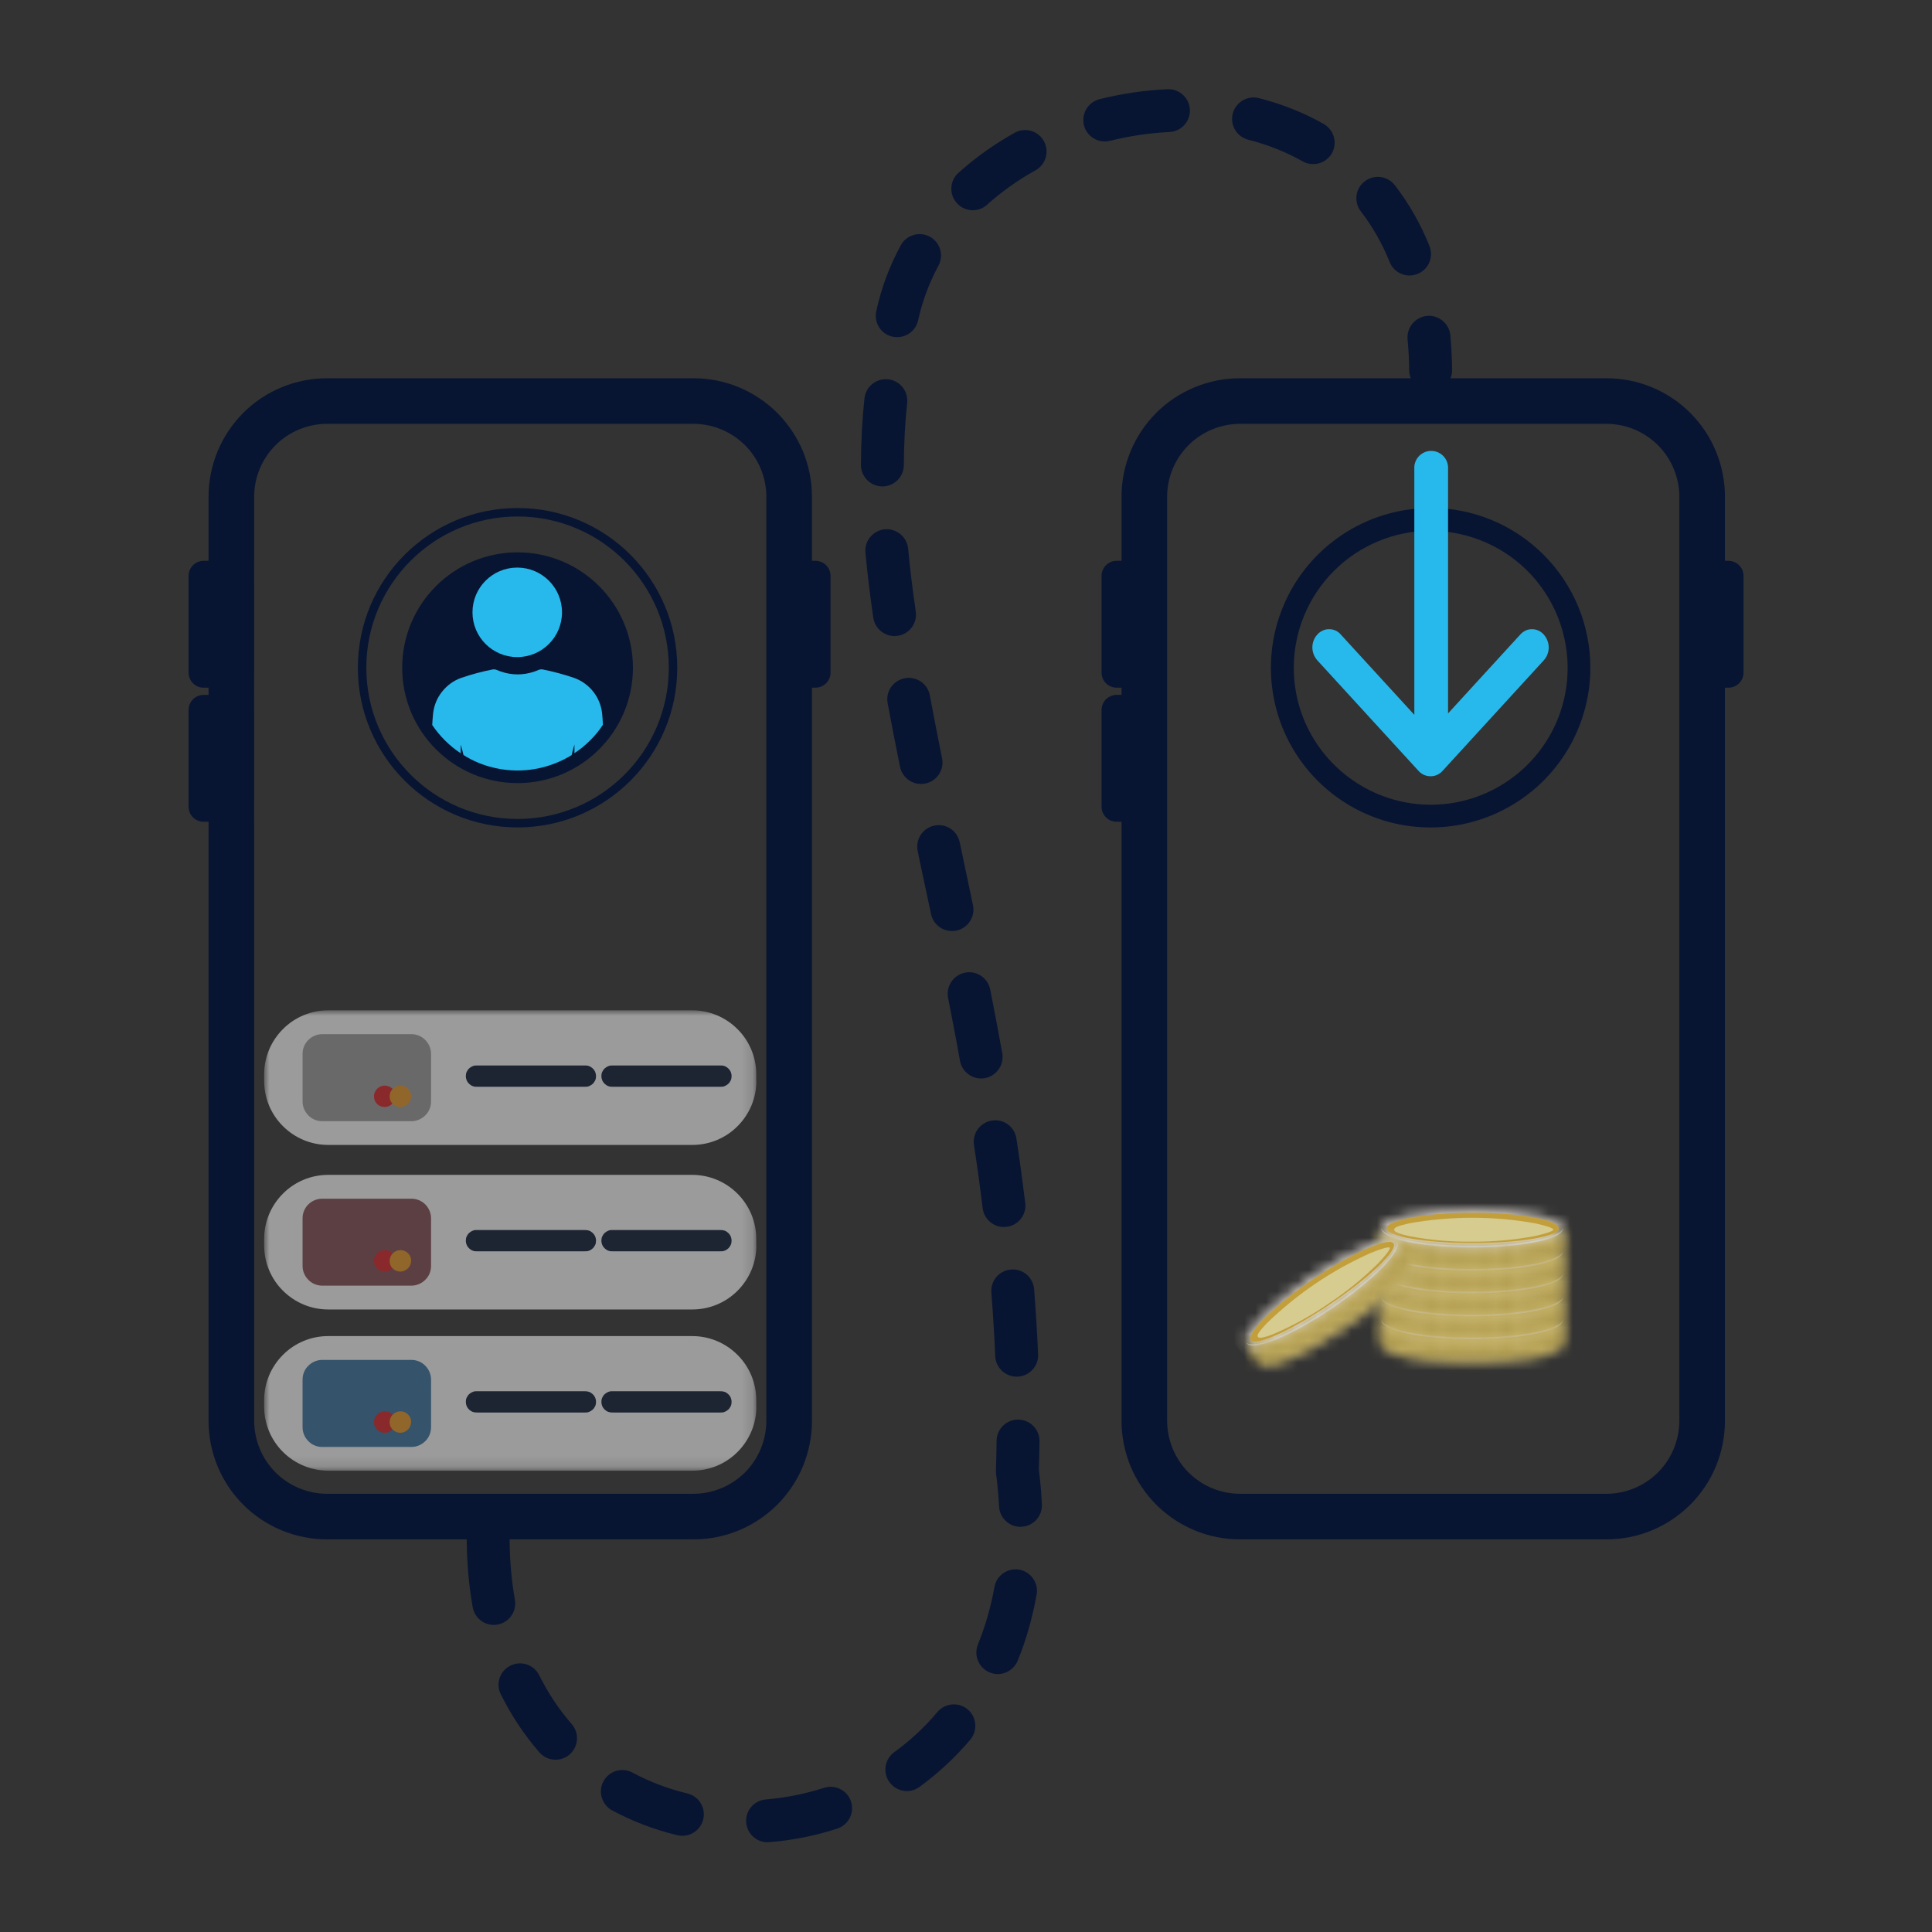<?xml version="1.0" encoding="UTF-8"?>
<svg id="Layer_2" data-name="Layer 2" xmlns="http://www.w3.org/2000/svg" xmlns:xlink="http://www.w3.org/1999/xlink" viewBox="0 0 180 180">
  <rect x="0" y="0" width="180" height="180" fill="#333333" stroke="none"/>
  <defs>
    <style>
      .cls-1 {
        fill: url(#linear-gradient-12);
      }

      .cls-1, .cls-2, .cls-3, .cls-4, .cls-5, .cls-6, .cls-7, .cls-8, .cls-9, .cls-10, .cls-11, .cls-12, .cls-13, .cls-14, .cls-15, .cls-16, .cls-17, .cls-18, .cls-19, .cls-20, .cls-21, .cls-22, .cls-23, .cls-24, .cls-25, .cls-26, .cls-27, .cls-28, .cls-29, .cls-30, .cls-31, .cls-32 {
        stroke-width: 0px;
      }

      .cls-2 {
        fill: url(#linear-gradient-17);
      }

      .cls-33 {
        mask: url(#mask-23);
      }

      .cls-3 {
        fill: url(#linear-gradient-19);
      }

      .cls-4 {
        fill: url(#linear-gradient);
      }

      .cls-34 {
        mask: url(#mask-10);
      }

      .cls-35 {
        mask: url(#mask-26);
      }

      .cls-5 {
        fill: url(#linear-gradient-21);
      }

      .cls-36 {
        mask: url(#mask-17);
      }

      .cls-6 {
        fill: url(#linear-gradient-6);
      }

      .cls-7 {
        fill: #e7ba3d;
      }

      .cls-37 {
        mask: url(#mask-2);
      }

      .cls-38 {
        mask: url(#mask-13);
      }

      .cls-8 {
        fill: url(#linear-gradient-15);
      }

      .cls-9 {
        fill: url(#linear-gradient-11);
      }

      .cls-39 {
        mask: url(#mask-3);
      }

      .cls-10 {
        fill: #844a52;
      }

      .cls-11 {
        fill: url(#linear-gradient-5);
      }

      .cls-12 {
        fill: none;
      }

      .cls-40 {
        mask: url(#mask-9);
      }

      .cls-41 {
        opacity: .8;
      }

      .cls-42 {
        mask: url(#mask-12);
      }

      .cls-43 {
        mask: url(#mask-5);
      }

      .cls-13 {
        fill: url(#linear-gradient-13);
      }

      .cls-14 {
        fill: #36719e;
      }

      .cls-15 {
        fill: url(#linear-gradient-16);
      }

      .cls-16 {
        fill: url(#linear-gradient-22);
      }

      .cls-17 {
        fill: #fff;
      }

      .cls-18 {
        fill: url(#linear-gradient-20);
      }

      .cls-44 {
        mask: url(#mask-20);
      }

      .cls-19 {
        fill: url(#linear-gradient-14);
      }

      .cls-20 {
        fill: url(#linear-gradient-2);
      }

      .cls-21 {
        fill: #ea9723;
      }

      .cls-45 {
        mask: url(#mask-25);
      }

      .cls-22 {
        fill: #de1f26;
      }

      .cls-46 {
        mask: url(#mask-8);
      }

      .cls-23 {
        fill: url(#linear-gradient-7);
      }

      .cls-47 {
        mask: url(#mask-4);
      }

      .cls-24 {
        fill: url(#linear-gradient-3);
      }

      .cls-48 {
        mask: url(#mask-24);
      }

      .cls-25 {
        fill: #28b9ec;
      }

      .cls-49 {
        mask: url(#mask-19);
      }

      .cls-50 {
        mask: url(#mask-15);
      }

      .cls-26 {
        fill: url(#linear-gradient-9);
      }

      .cls-51 {
        opacity: .51;
      }

      .cls-52 {
        mask: url(#mask-6);
      }

      .cls-53 {
        mask: url(#mask-16);
      }

      .cls-27 {
        fill: url(#linear-gradient-8);
      }

      .cls-54 {
        mask: url(#mask-18);
      }

      .cls-28 {
        fill: url(#linear-gradient-18);
      }

      .cls-55 {
        mask: url(#mask-1);
      }

      .cls-56 {
        mask: url(#mask);
      }

      .cls-57 {
        mask: url(#mask-22);
      }

      .cls-29 {
        fill: #9e9d9e;
      }

      .cls-30 {
        fill: #081532;
      }

      .cls-58 {
        mask: url(#mask-7);
      }

      .cls-31 {
        fill: url(#linear-gradient-10);
      }

      .cls-32 {
        fill: url(#linear-gradient-4);
      }

      .cls-59 {
        mask: url(#mask-14);
      }

      .cls-60 {
        mask: url(#mask-21);
      }

      .cls-61 {
        mask: url(#mask-11);
      }
    </style>
    <mask id="mask" x="24.61" y="94.14" width="45.85" height="42.88" maskUnits="userSpaceOnUse">
      <g id="mask2_2416_11196" data-name="mask2 2416 11196">
        <path class="cls-17" d="M70.46,94.14H24.61v42.88h45.85v-42.88Z"/>
      </g>
    </mask>
    <mask id="mask-1" x="128" y="117.25" width="18.07" height="17.05" maskUnits="userSpaceOnUse">
      <g id="mask54_2416_11196" data-name="mask54 2416 11196">
        <path class="cls-17" d="M137.11,126.83c-7.95.01-8.34-1.57-8.34-1.57-.04-.07-.03-.06-.07-.12v.08c.04.06.03.05.07.12,0,0,.4,1.59,8.34,1.57,7.95-.01,8.44-1.6,8.44-1.6.03-.04.05-.08.07-.13v-.08s-.04.09-.07.13c0,0-.49,1.59-8.44,1.6"/>
      </g>
    </mask>
    <linearGradient id="linear-gradient" x1="29.83" y1="-138.4" x2="30.07" y2="-138.24" gradientTransform="translate(82.65 -5.43) rotate(34) scale(1 -1)" gradientUnits="userSpaceOnUse">
      <stop offset="0" stop-color="#905824"/>
      <stop offset=".08" stop-color="#9a6427"/>
      <stop offset=".24" stop-color="#b4842c"/>
      <stop offset=".45" stop-color="#dfb93f"/>
      <stop offset=".56" stop-color="#fadb57"/>
      <stop offset=".6" stop-color="#fadc5e"/>
      <stop offset=".66" stop-color="#fadf70"/>
      <stop offset=".73" stop-color="#fbe48c"/>
      <stop offset=".81" stop-color="#fcebb5"/>
      <stop offset=".89" stop-color="#fff6eb"/>
      <stop offset=".9" stop-color="#fff7ee"/>
      <stop offset="1" stop-color="#fff7ee"/>
    </linearGradient>
    <mask id="mask-2" x="127.06" y="115.16" width="19.96" height="19.08" maskUnits="userSpaceOnUse">
      <g id="mask55_2416_11196" data-name="mask55 2416 11196">
        <path class="cls-17" d="M145.62,125.13s-.04.09-.07.13c0,0-.49,1.59-8.44,1.6-7.94.01-8.34-1.57-8.34-1.57-.04-.07-.03-.06-.07-.12v-2.07s0-.02,0-.03c0,0,0-.02.01-.02,0,0,.02-.01.02-.02,0,0,.02,0,.03,0l16.78-.02s.02,0,.03,0c0,0,.02,0,.02.02,0,0,.01.02.02.02,0,0,0,.02,0,.03v2.07Z"/>
      </g>
    </mask>
    <linearGradient id="linear-gradient-2" x1="29.7" y1="-136.97" x2="29.93" y2="-136.82" gradientTransform="translate(82.65 -5.43) rotate(34) scale(1 -1)" gradientUnits="userSpaceOnUse">
      <stop offset="0" stop-color="#e0b33f"/>
      <stop offset=".12" stop-color="#edd579"/>
      <stop offset=".2" stop-color="#d99c28"/>
      <stop offset=".25" stop-color="#d99c28"/>
      <stop offset=".33" stop-color="#f0e182"/>
      <stop offset=".5" stop-color="#d99c28"/>
      <stop offset=".64" stop-color="#f0e182"/>
      <stop offset=".69" stop-color="#edd579"/>
      <stop offset=".76" stop-color="#edd579"/>
      <stop offset=".82" stop-color="#d99c28"/>
      <stop offset=".92" stop-color="#d99c28"/>
      <stop offset=".97" stop-color="#edd579"/>
      <stop offset="1" stop-color="#edd579"/>
    </linearGradient>
    <mask id="mask-3" x="128.54" y="115.09" width="17.16" height="15.99" maskUnits="userSpaceOnUse">
      <g id="mask57_2416_11196" data-name="mask57 2416 11196">
        <path class="cls-17" d="M145.71,122.99l-11.7-7.89-5.46,8.09,11.7,7.89,5.46-8.09Z"/>
      </g>
    </mask>
    <mask id="mask-4" x="127.85" y="115.52" width="18.57" height="17.51" maskUnits="userSpaceOnUse">
      <g id="mask58_2416_11196" data-name="mask58 2416 11196">
        <path class="cls-17" d="M142.84,124.6s.01-.08.04-.11.06-.05.11-.05h.05s.08.02.11.05c.03.03.04.07.04.11v1.41s0,.08-.04.11c-.03.03-.06.05-.11.05h-.05s-.08-.02-.11-.05c-.03-.03-.04-.07-.04-.11v-1.41ZM143.36,125.87s0,.08.03.11c.02.03.06.05.1.06h.04s.07-.03.09-.06c.02-.03.03-.07.03-.1v-1.41s0-.08-.03-.11c-.02-.03-.06-.05-.09-.06h-.04s-.07.03-.09.06c-.02.03-.03.07-.03.1v1.41ZM137.02,125.08s-.02-.08-.05-.11c-.03-.03-.07-.05-.12-.05h-.05s-.08.02-.12.05c-.03.03-.05.07-.05.12v1.41s.02.09.05.12.07.05.12.05h.05s.08-.02.12-.05c.03-.03.05-.07.05-.12v-1.41ZM136.39,125.08s-.02-.08-.05-.12c-.03-.03-.07-.05-.12-.05h-.05s-.08.02-.12.05c-.03.03-.05.07-.05.12v1.41s.02.09.05.12c.03.03.07.05.12.05h.05s.08-.02.12-.05c.03-.03.05-.07.05-.12v-1.41ZM135.76,125.08s-.02-.08-.05-.11c-.03-.03-.07-.05-.12-.05h-.05s-.08.02-.12.05c-.03.03-.05.07-.05.12v1.41s.02.08.05.11c.03.03.07.05.12.05h.05s.08-.02.12-.05c.03-.03.05-.07.05-.12v-1.41ZM135.12,125.03s-.02-.08-.05-.12c-.03-.03-.07-.05-.12-.05h-.05s-.08.02-.12.05c-.03.03-.05.07-.05.12v1.41s.02.09.05.12c.03.03.07.05.12.05h.05s.08-.02.12-.05c.03-.03.05-.07.05-.12v-1.41ZM134.49,124.98s-.02-.08-.05-.12c-.03-.03-.07-.05-.12-.05h-.05s-.08.02-.11.05c-.03.03-.05.07-.05.12v1.41s.02.09.05.12c.03.03.07.05.12.05h.05s.08-.02.11-.05.05-.07.05-.12v-1.41ZM133.86,124.93s-.02-.08-.05-.12c-.03-.03-.07-.05-.12-.05h-.05s-.08.02-.11.05c-.03.03-.05.07-.05.12v1.41s.02.09.05.12c.03.03.07.05.12.05h.05s.08-.02.12-.05c.03-.03.05-.07.05-.12v-1.41ZM133.22,124.88s-.02-.08-.05-.12c-.03-.03-.07-.05-.12-.05h-.05s-.08.02-.11.05c-.03.03-.05.07-.05.12v1.41s.02.09.05.12c.03.03.07.05.12.05h.05s.08-.02.11-.05c.03-.03.05-.07.05-.12v-1.41ZM132.59,124.8s-.02-.08-.05-.12c-.03-.03-.07-.05-.12-.05h-.05s-.08.02-.11.05c-.03.03-.05.07-.05.12v1.41s.02.09.05.12.07.05.12.05h.05s.08-.02.11-.05c.03-.03.05-.07.05-.12v-1.41ZM132.02,124.73s-.01-.08-.04-.11c-.03-.03-.06-.05-.1-.05h-.05s-.08.02-.11.05c-.03.03-.04.07-.04.11v1.41s.01.08.04.11c.03.03.06.05.11.05h.05s.08-.02.11-.05c.03-.03.04-.07.04-.11v-1.41ZM131.48,124.62s-.01-.08-.04-.11c-.03-.03-.06-.05-.11-.05h-.05s-.08.02-.11.05c-.03.03-.04.07-.04.11v1.41s.01.08.04.11c.03.03.06.05.11.05h.05s.08-.02.11-.05c.03-.03.04-.07.04-.11v-1.41ZM130.96,124.48s0-.08-.03-.11c-.02-.03-.06-.05-.09-.06h-.04s-.07.03-.09.06-.03.07-.03.1v1.41s0,.08.03.11c.02.03.06.05.09.06h.04s.07-.03.09-.06c.02-.03.03-.07.03-.1v-1.41ZM130.56,124.42s0-.08-.03-.11-.06-.05-.09-.06h-.04s-.07.03-.09.06c-.02.03-.03.07-.03.1v1.41s0,.08.03.11c.02.03.06.05.1.06h.04s.07-.03.09-.06c.02-.03.03-.07.03-.1v-1.41ZM130.19,124.31c0-.09-.05-.16-.11-.16h-.04c-.06,0-.11.07-.11.17v1.41c0,.09.05.16.11.16h.04c.06,0,.11-.07.11-.17v-1.41ZM129.85,124.19c0-.09-.05-.16-.1-.16h-.03c-.06,0-.1.07-.1.16v1.41c0,.09.05.16.1.16h.03c.06,0,.1-.07.1-.16v-1.41ZM129.54,124.07c0-.09-.04-.16-.09-.16h-.03s-.09.07-.09.16v1.41c0,.09.04.16.09.16h.03s.09-.07.09-.16v-1.41ZM129.27,123.94c0-.09-.03-.16-.07-.16h-.02s-.07.08-.07.16v1.41c0,.09.03.16.07.16h.02s.07-.08.07-.16v-1.41ZM129.07,123.82c0-.09-.02-.16-.06-.16h-.02s-.05.08-.05.16v1.41c0,.09.03.16.06.16h.02s.05-.08.05-.16v-1.41ZM128.9,123.7c0-.09-.02-.16-.04-.16h-.01s-.04.07-.04.16v1.41c0,.09.02.16.04.16h.01s.04-.07.04-.16v-1.41ZM128.78,123.56c0-.09-.01-.16-.03-.16h-.01s-.03.07-.03.16v1.41c0,.09.01.16.03.16h.01s.03-.07.03-.16v-1.41ZM128.74,125.14h.01s.03-.07.03-.16v-.15c0,.09-.01.16-.03.16h-.01s-.03-.07-.03-.16v.15c0,.09.01.16.03.16ZM137.31,126.49s.02.08.05.11c.03.03.07.05.12.05h.05s.08-.02.12-.05c.03-.03.05-.07.05-.12v-1.41s-.02-.08-.05-.11-.07-.05-.12-.05h-.05s-.08.02-.12.05c-.03.03-.05.07-.05.12v1.41ZM137.94,126.49s.02.09.05.12c.03.03.07.05.12.05h.05s.08-.02.12-.05c.03-.03.05-.07.05-.12v-1.41s-.02-.08-.05-.12c-.03-.03-.07-.05-.12-.05h-.05s-.08.02-.12.05c-.03.03-.05.07-.05.12v1.41ZM138.58,126.49s.02.09.05.12c.03.03.07.05.12.05h.05s.08-.02.12-.05c.03-.03.05-.07.05-.12v-1.41s-.02-.08-.05-.11c-.03-.03-.07-.05-.12-.05h-.05s-.08.02-.11.05c-.03.03-.05.07-.05.12v1.41ZM139.21,126.44s.02.09.05.12c.03.03.07.05.12.05h.05s.08-.02.12-.05c.03-.03.05-.07.05-.12v-1.41s-.02-.08-.05-.12c-.03-.03-.07-.05-.12-.05h-.05s-.08.02-.12.05c-.03.03-.05.07-.05.12v1.41ZM139.85,126.39s.02.08.05.11.07.05.12.05h.05s.08-.02.11-.05c.03-.03.05-.07.05-.12v-1.41s-.02-.08-.05-.11c-.03-.03-.07-.05-.12-.05h-.05s-.08.02-.12.05c-.03.03-.05.07-.05.12v1.41ZM140.48,126.33s.02.09.05.12c.03.03.07.05.12.05h.05s.08-.02.12-.05c.03-.03.05-.07.05-.12v-1.41s-.02-.08-.05-.11c-.03-.03-.07-.05-.12-.05h-.05s-.08.02-.12.05c-.03.03-.05.07-.05.12v1.41ZM141.11,126.29s.02.08.05.11c.03.03.07.05.12.05h.05s.08-.02.11-.05c.03-.03.05-.07.05-.12v-1.41s-.02-.08-.05-.11c-.03-.03-.07-.05-.12-.05h-.05s-.08.02-.11.05c-.03.03-.05.07-.05.12v1.41ZM141.75,126.2s.02.09.05.12c.03.03.07.05.12.05h.05s.08-.02.12-.05c.03-.03.05-.07.05-.12v-1.41s-.02-.08-.05-.12c-.03-.03-.07-.05-.12-.05h-.05s-.08.02-.12.05c-.03.03-.05.07-.05.12v1.41ZM142.32,126.13s.01.08.04.11c.03.03.06.05.11.05h.05s.08-.02.11-.05.04-.07.04-.11v-1.41s-.01-.08-.04-.11c-.03-.03-.06-.05-.11-.05h-.05s-.08.02-.11.05c-.03.03-.04.07-.04.11v1.41ZM143.78,125.81s0,.08.03.11.06.05.09.06h.04s.07-.03.09-.06c.02-.03.03-.07.03-.1v-1.41s0-.08-.03-.11c-.02-.03-.06-.05-.09-.06h-.04s-.07.03-.09.06c-.02.03-.03.07-.03.1v1.41ZM144.15,125.7c0,.09.05.16.11.16h.04c.06,0,.11-.07.11-.17v-1.41c0-.09-.05-.16-.11-.16h-.04c-.06,0-.11.07-.11.17v1.41ZM144.49,125.58c0,.09.05.16.1.16h.03c.06,0,.1-.07.1-.16v-1.41c0-.09-.05-.16-.1-.16h-.03c-.06,0-.1.07-.1.16v1.41ZM144.8,125.45c0,.09.04.16.09.16h.03s.09-.07.09-.16v-1.41c0-.09-.04-.16-.09-.16h-.03s-.09.07-.09.16v1.41ZM145.07,125.33c0,.09.03.16.07.16h.02s.07-.07.07-.16v-1.41c0-.09-.03-.16-.07-.16h-.02s-.07.07-.07.16v1.41ZM145.27,125.21c0,.09.02.16.06.16h.02s.05-.07.05-.16v-1.41c0-.09-.03-.16-.06-.16h-.02s-.05.08-.05.16v1.41ZM145.43,125.09c0,.09.02.16.04.16h.01s.04-.07.04-.16v-1.41c0-.09-.02-.16-.04-.16h-.01s-.04.07-.04.16v1.41ZM145.55,124.95c0,.09.01.16.03.16h.01s.03-.07.03-.16v-1.41c0-.09-.01-.16-.04-.16h-.01s-.03.07-.03.16v1.41Z"/>
      </g>
    </mask>
    <linearGradient id="linear-gradient-3" x1="29.71" y1="-136.67" x2="29.94" y2="-136.51" gradientTransform="translate(82.65 -5.43) rotate(34) scale(1 -1)" gradientUnits="userSpaceOnUse">
      <stop offset="0" stop-color="#ccb250"/>
      <stop offset=".11" stop-color="#ccb250"/>
      <stop offset=".2" stop-color="#b4822c"/>
      <stop offset=".25" stop-color="#a7792b"/>
      <stop offset=".5" stop-color="#a7712a"/>
      <stop offset=".62" stop-color="#c9b04d"/>
      <stop offset=".71" stop-color="#ccb250"/>
      <stop offset=".76" stop-color="#c9b04d"/>
      <stop offset=".82" stop-color="#a5772b"/>
      <stop offset=".92" stop-color="#a7792b"/>
      <stop offset="1" stop-color="#ccb250"/>
    </linearGradient>
    <mask id="mask-5" x="128" y="115.13" width="18.07" height="17.05" maskUnits="userSpaceOnUse">
      <g id="mask54_2416_11196-2" data-name="mask54 2416 11196">
        <path class="cls-17" d="M137.11,124.71c-7.95.01-8.34-1.57-8.34-1.57-.04-.07-.03-.06-.07-.12v.08c.04.06.03.05.07.12,0,0,.4,1.59,8.34,1.57,7.95-.01,8.44-1.6,8.44-1.6.03-.04.05-.08.07-.13v-.08s-.04.09-.07.13c0,0-.49,1.59-8.44,1.6"/>
      </g>
    </mask>
    <linearGradient id="linear-gradient-4" x1="28.65" y1="-136.64" x2="28.89" y2="-136.48" xlink:href="#linear-gradient"/>
    <mask id="mask-6" x="127.06" y="113.04" width="19.96" height="19.08" maskUnits="userSpaceOnUse">
      <g id="mask55_2416_11196-2" data-name="mask55 2416 11196">
        <path class="cls-17" d="M145.62,123s-.04.09-.07.13c0,0-.49,1.59-8.44,1.6-7.94.01-8.34-1.57-8.34-1.57-.04-.07-.03-.06-.07-.12v-2.07s0-.02,0-.03c0,0,0-.02.01-.02,0,0,.02-.01.02-.02,0,0,.02,0,.03,0l16.78-.02s.02,0,.03,0c0,0,.02,0,.02.02,0,0,.01.02.02.02,0,0,0,.02,0,.03v2.07Z"/>
      </g>
    </mask>
    <linearGradient id="linear-gradient-5" x1="28.51" y1="-135.21" x2="28.74" y2="-135.06" xlink:href="#linear-gradient-2"/>
    <mask id="mask-7" x="128.54" y="112.97" width="17.16" height="15.99" maskUnits="userSpaceOnUse">
      <g id="mask57_2416_11196-2" data-name="mask57 2416 11196">
        <path class="cls-17" d="M145.71,120.86l-11.7-7.89-5.46,8.09,11.7,7.89,5.46-8.09Z"/>
      </g>
    </mask>
    <mask id="mask-8" x="127.85" y="113.4" width="18.57" height="17.51" maskUnits="userSpaceOnUse">
      <g id="mask58_2416_11196-2" data-name="mask58 2416 11196">
        <path class="cls-17" d="M142.84,122.48s.01-.08.04-.11.06-.05.11-.05h.05s.08.02.11.05c.03.03.04.07.04.11v1.41s0,.08-.04.11c-.03.03-.06.05-.11.05h-.05s-.08-.02-.11-.05c-.03-.03-.04-.07-.04-.11v-1.41ZM143.36,123.75s0,.08.03.11c.02.03.06.05.1.06h.04s.07-.03.09-.06c.02-.03.03-.07.03-.1v-1.41s0-.08-.03-.11c-.02-.03-.06-.05-.09-.06h-.04s-.07.03-.09.06c-.02.03-.03.07-.03.1v1.41ZM137.02,122.95s-.02-.08-.05-.11c-.03-.03-.07-.05-.12-.05h-.05s-.08.02-.12.05c-.03.03-.05.07-.05.12v1.41s.02.09.05.12.07.05.12.05h.05s.08-.02.12-.05c.03-.03.05-.07.05-.12v-1.41ZM136.39,122.95s-.02-.08-.05-.12c-.03-.03-.07-.05-.12-.05h-.05s-.08.02-.12.05c-.03.03-.05.07-.05.12v1.41s.02.09.05.12c.03.03.07.05.12.05h.05s.08-.02.12-.05c.03-.03.05-.07.05-.12v-1.41ZM135.76,122.95s-.02-.08-.05-.11c-.03-.03-.07-.05-.12-.05h-.05s-.08.02-.12.05c-.03.03-.05.07-.05.12v1.41s.02.08.05.11c.03.03.07.05.12.05h.05s.08-.02.12-.05c.03-.03.05-.07.05-.12v-1.41ZM135.12,122.91s-.02-.08-.05-.12c-.03-.03-.07-.05-.12-.05h-.05s-.08.02-.12.05c-.03.03-.05.07-.05.12v1.41s.02.09.05.12c.03.03.07.05.12.05h.05s.08-.02.12-.05c.03-.03.05-.07.05-.12v-1.41ZM134.49,122.86s-.02-.08-.05-.12c-.03-.03-.07-.05-.12-.05h-.05s-.08.02-.11.05c-.03.03-.05.07-.05.12v1.41s.02.09.05.12c.03.03.07.05.12.05h.05s.08-.02.11-.05.05-.07.05-.12v-1.41ZM133.86,122.8s-.02-.08-.05-.12c-.03-.03-.07-.05-.12-.05h-.05s-.08.02-.11.05c-.03.03-.05.07-.05.12v1.41s.02.09.05.12c.03.03.07.05.12.05h.05s.08-.02.12-.05c.03-.03.05-.07.05-.12v-1.41ZM133.22,122.76s-.02-.08-.05-.12c-.03-.03-.07-.05-.12-.05h-.05s-.08.02-.11.05c-.03.03-.05.07-.05.12v1.41s.02.09.05.12c.03.03.07.05.12.05h.05s.08-.02.11-.05c.03-.03.05-.07.05-.12v-1.41ZM132.59,122.68s-.02-.08-.05-.12c-.03-.03-.07-.05-.12-.05h-.05s-.08.02-.11.05c-.03.03-.05.07-.05.12v1.41s.02.09.05.12.07.05.12.05h.05s.08-.02.11-.05c.03-.03.05-.07.05-.12v-1.41ZM132.02,122.6s-.01-.08-.04-.11c-.03-.03-.06-.05-.1-.05h-.05s-.08.02-.11.05c-.03.03-.04.07-.04.11v1.41s.01.08.04.11c.03.03.06.05.11.05h.05s.08-.02.11-.05c.03-.03.04-.07.04-.11v-1.41ZM131.48,122.5s-.01-.08-.04-.11c-.03-.03-.06-.05-.11-.05h-.05s-.08.02-.11.05c-.03.03-.04.07-.04.11v1.41s.01.08.04.11c.03.03.06.05.11.05h.05s.08-.02.11-.05c.03-.03.04-.07.04-.11v-1.41ZM130.96,122.36s0-.08-.03-.11c-.02-.03-.06-.05-.09-.06h-.04s-.07.03-.09.06-.03.07-.03.1v1.41s0,.08.03.11c.02.03.06.05.09.06h.04s.07-.03.09-.06c.02-.03.03-.07.03-.1v-1.41ZM130.56,122.29s0-.08-.03-.11-.06-.05-.09-.06h-.04s-.07.03-.09.06c-.02.03-.03.07-.03.1v1.41s0,.08.03.11c.02.03.06.05.1.06h.04s.07-.03.09-.06c.02-.03.03-.07.03-.1v-1.41ZM130.19,122.19c0-.09-.05-.16-.11-.16h-.04c-.06,0-.11.07-.11.17v1.41c0,.09.05.16.11.16h.04c.06,0,.11-.07.11-.17v-1.41ZM129.85,122.07c0-.09-.05-.16-.1-.16h-.03c-.06,0-.1.07-.1.16v1.41c0,.09.05.16.1.16h.03c.06,0,.1-.07.1-.16v-1.41ZM129.54,121.94c0-.09-.04-.16-.09-.16h-.03s-.09.07-.09.16v1.41c0,.09.04.16.09.16h.03s.09-.07.09-.16v-1.41ZM129.27,121.82c0-.09-.03-.16-.07-.16h-.02s-.07.08-.07.16v1.41c0,.09.03.16.07.16h.02s.07-.08.07-.16v-1.41ZM129.07,121.7c0-.09-.02-.16-.06-.16h-.02s-.05.08-.05.16v1.41c0,.09.03.16.06.16h.02s.05-.08.05-.16v-1.41ZM128.9,121.58c0-.09-.02-.16-.04-.16h-.01s-.04.07-.04.16v1.41c0,.09.02.16.04.16h.01s.04-.07.04-.16v-1.41ZM128.78,121.44c0-.09-.01-.16-.03-.16h-.01s-.03.07-.03.16v1.41c0,.09.01.16.03.16h.01s.03-.07.03-.16v-1.41ZM128.74,123.02h.01s.03-.07.03-.16v-.15c0,.09-.01.16-.03.16h-.01s-.03-.07-.03-.16v.15c0,.09.01.16.03.16ZM137.31,124.37s.02.08.05.11c.03.03.07.05.12.05h.05s.08-.02.12-.05c.03-.03.05-.07.05-.12v-1.41s-.02-.08-.05-.11-.07-.05-.12-.05h-.05s-.08.02-.12.05c-.03.03-.05.07-.05.12v1.41ZM137.94,124.36s.02.09.05.12c.03.03.07.05.12.05h.05s.08-.02.12-.05c.03-.03.05-.07.05-.12v-1.41s-.02-.08-.05-.12c-.03-.03-.07-.05-.12-.05h-.05s-.08.02-.12.05c-.03.03-.05.07-.05.12v1.41ZM138.58,124.36s.02.09.05.12c.03.03.07.05.12.05h.05s.08-.02.12-.05c.03-.03.05-.07.05-.12v-1.41s-.02-.08-.05-.11c-.03-.03-.07-.05-.12-.05h-.05s-.08.02-.11.05c-.03.03-.05.07-.05.12v1.41ZM139.21,124.32s.02.09.05.12c.03.03.07.05.12.05h.05s.08-.02.12-.05c.03-.03.05-.07.05-.12v-1.41s-.02-.08-.05-.12c-.03-.03-.07-.05-.12-.05h-.05s-.08.02-.12.05c-.03.03-.05.07-.05.12v1.41ZM139.85,124.27s.02.08.05.11.07.05.12.05h.05s.08-.02.11-.05c.03-.03.05-.07.05-.12v-1.41s-.02-.08-.05-.11c-.03-.03-.07-.05-.12-.05h-.05s-.08.02-.12.05c-.03.03-.05.07-.05.12v1.41ZM140.48,124.21s.02.09.05.12c.03.03.07.05.12.05h.05s.08-.02.12-.05c.03-.03.05-.07.05-.12v-1.41s-.02-.08-.05-.11c-.03-.03-.07-.05-.12-.05h-.05s-.08.02-.12.05c-.03.03-.05.07-.05.12v1.41ZM141.11,124.16s.02.08.05.11c.03.03.07.05.12.05h.05s.08-.02.11-.05c.03-.03.05-.07.05-.12v-1.41s-.02-.08-.05-.11c-.03-.03-.07-.05-.12-.05h-.05s-.08.02-.11.05c-.03.03-.05.07-.05.12v1.41ZM141.75,124.08s.02.09.05.12c.03.03.07.05.12.05h.05s.08-.02.12-.05c.03-.03.05-.07.05-.12v-1.41s-.02-.08-.05-.12c-.03-.03-.07-.05-.12-.05h-.05s-.08.02-.12.05c-.03.03-.05.07-.05.12v1.41ZM142.32,124.01s.01.08.04.11c.03.03.06.05.11.05h.05s.08-.02.11-.05.04-.07.04-.11v-1.41s-.01-.08-.04-.11c-.03-.03-.06-.05-.11-.05h-.05s-.08.02-.11.05c-.03.03-.04.07-.04.11v1.41ZM143.78,123.69s0,.08.03.11.06.05.09.06h.04s.07-.03.09-.06c.02-.03.03-.07.03-.1v-1.41s0-.08-.03-.11c-.02-.03-.06-.05-.09-.06h-.04s-.07.03-.09.06c-.02.03-.03.07-.03.1v1.41ZM144.15,123.58c0,.09.05.16.11.16h.04c.06,0,.11-.07.11-.17v-1.41c0-.09-.05-.16-.11-.16h-.04c-.06,0-.11.07-.11.17v1.41ZM144.49,123.46c0,.09.05.16.1.16h.03c.06,0,.1-.07.1-.16v-1.41c0-.09-.05-.16-.1-.16h-.03c-.06,0-.1.07-.1.16v1.41ZM144.8,123.33c0,.09.04.16.09.16h.03s.09-.07.09-.16v-1.41c0-.09-.04-.16-.09-.16h-.03s-.09.07-.09.16v1.41ZM145.07,123.21c0,.09.03.16.07.16h.02s.07-.07.07-.16v-1.41c0-.09-.03-.16-.07-.16h-.02s-.07.07-.07.16v1.41ZM145.27,123.09c0,.09.02.16.06.16h.02s.05-.07.05-.16v-1.41c0-.09-.03-.16-.06-.16h-.02s-.05.08-.05.16v1.41ZM145.43,122.97c0,.09.02.16.04.16h.01s.04-.07.04-.16v-1.41c0-.09-.02-.16-.04-.16h-.01s-.04.07-.04.16v1.41ZM145.55,122.82c0,.09.01.16.03.16h.01s.03-.07.03-.16v-1.41c0-.09-.01-.16-.04-.16h-.01s-.03.07-.03.16v1.41Z"/>
      </g>
    </mask>
    <linearGradient id="linear-gradient-6" x1="28.52" y1="-134.91" x2="28.75" y2="-134.75" xlink:href="#linear-gradient-3"/>
    <mask id="mask-9" x="128" y="112.98" width="18.07" height="17.05" maskUnits="userSpaceOnUse">
      <g id="mask54_2416_11196-3" data-name="mask54 2416 11196">
        <path class="cls-17" d="M137.11,122.56c-7.95.01-8.34-1.57-8.34-1.57-.04-.07-.03-.06-.07-.12v.08c.04.06.03.05.07.12,0,0,.4,1.59,8.34,1.57,7.95-.01,8.44-1.6,8.44-1.6.03-.04.05-.08.07-.13v-.08s-.04.09-.07.13c0,0-.49,1.59-8.44,1.6"/>
      </g>
    </mask>
    <linearGradient id="linear-gradient-7" x1="27.44" y1="-134.86" x2="27.68" y2="-134.7" xlink:href="#linear-gradient"/>
    <mask id="mask-10" x="127.06" y="110.89" width="19.96" height="19.08" maskUnits="userSpaceOnUse">
      <g id="mask55_2416_11196-3" data-name="mask55 2416 11196">
        <path class="cls-17" d="M145.62,120.85s-.04.09-.07.13c0,0-.49,1.59-8.44,1.6-7.94.01-8.34-1.57-8.34-1.57-.04-.07-.03-.06-.07-.12v-2.07s0-.02,0-.03c0,0,0-.02.01-.02,0,0,.02-.01.02-.02,0,0,.02,0,.03,0l16.78-.02s.02,0,.03,0c0,0,.02,0,.02.02,0,0,.01.02.02.02,0,0,0,.02,0,.03v2.07Z"/>
      </g>
    </mask>
    <linearGradient id="linear-gradient-8" x1="27.31" y1="-133.43" x2="27.54" y2="-133.27" xlink:href="#linear-gradient-2"/>
    <mask id="mask-11" x="128.54" y="110.82" width="17.16" height="15.99" maskUnits="userSpaceOnUse">
      <g id="mask57_2416_11196-3" data-name="mask57 2416 11196">
        <path class="cls-17" d="M145.71,118.71l-11.7-7.89-5.46,8.09,11.7,7.89,5.46-8.09Z"/>
      </g>
    </mask>
    <mask id="mask-12" x="127.85" y="111.25" width="18.57" height="17.51" maskUnits="userSpaceOnUse">
      <g id="mask58_2416_11196-3" data-name="mask58 2416 11196">
        <path class="cls-17" d="M142.84,120.32s.01-.08.04-.11.06-.05.11-.05h.05s.08.02.11.05c.03.03.04.07.04.11v1.41s0,.08-.04.11c-.03.03-.06.05-.11.05h-.05s-.08-.02-.11-.05c-.03-.03-.04-.07-.04-.11v-1.41ZM143.36,121.6s0,.08.03.11c.02.03.06.05.1.06h.04s.07-.03.09-.06c.02-.03.03-.07.03-.1v-1.41s0-.08-.03-.11c-.02-.03-.06-.05-.09-.06h-.04s-.07.03-.09.06c-.02.03-.03.07-.03.1v1.41ZM137.02,120.8s-.02-.08-.05-.11c-.03-.03-.07-.05-.12-.05h-.05s-.08.02-.12.05c-.03.03-.05.07-.05.12v1.41s.02.09.05.12.07.05.12.05h.05s.08-.02.12-.05c.03-.03.05-.07.05-.12v-1.41ZM136.39,120.8s-.02-.08-.05-.12c-.03-.03-.07-.05-.12-.05h-.05s-.08.02-.12.05c-.03.03-.05.07-.05.12v1.41s.02.09.05.12c.03.03.07.05.12.05h.05s.08-.02.12-.05c.03-.03.05-.07.05-.12v-1.41ZM135.76,120.8s-.02-.08-.05-.11c-.03-.03-.07-.05-.12-.05h-.05s-.08.02-.12.05c-.03.03-.05.07-.05.12v1.41s.02.08.05.11c.03.03.07.05.12.05h.05s.08-.02.12-.05c.03-.03.05-.07.05-.12v-1.41ZM135.12,120.76s-.02-.08-.05-.12c-.03-.03-.07-.05-.12-.05h-.05s-.08.02-.12.05c-.03.03-.05.07-.05.12v1.41s.02.09.05.12c.03.03.07.05.12.05h.05s.08-.02.12-.05c.03-.03.05-.07.05-.12v-1.41ZM134.49,120.71s-.02-.08-.05-.12c-.03-.03-.07-.05-.12-.05h-.05s-.08.02-.11.05c-.03.03-.05.07-.05.12v1.41s.02.09.05.12c.03.03.07.05.12.05h.05s.08-.02.11-.05.05-.07.05-.12v-1.41ZM133.86,120.65s-.02-.08-.05-.12c-.03-.03-.07-.05-.12-.05h-.05s-.08.02-.11.05c-.03.03-.05.07-.05.12v1.41s.02.09.05.12c.03.03.07.05.12.05h.05s.08-.02.12-.05c.03-.03.05-.07.05-.12v-1.41ZM133.22,120.6s-.02-.08-.05-.12c-.03-.03-.07-.05-.12-.05h-.05s-.08.02-.11.05c-.03.03-.05.07-.05.12v1.41s.02.09.05.12c.03.03.07.05.12.05h.05s.08-.02.11-.05c.03-.03.05-.07.05-.12v-1.41ZM132.59,120.52s-.02-.08-.05-.12c-.03-.03-.07-.05-.12-.05h-.05s-.08.02-.11.05c-.03.03-.05.07-.05.12v1.41s.02.09.05.12.07.05.12.05h.05s.08-.02.11-.05c.03-.03.05-.07.05-.12v-1.41ZM132.02,120.45s-.01-.08-.04-.11c-.03-.03-.06-.05-.1-.05h-.05s-.08.02-.11.05c-.03.03-.04.07-.04.11v1.41s.01.08.04.11c.03.03.06.05.11.05h.05s.08-.02.11-.05c.03-.03.04-.07.04-.11v-1.41ZM131.48,120.34s-.01-.08-.04-.11c-.03-.03-.06-.05-.11-.05h-.05s-.08.02-.11.05c-.03.03-.04.07-.04.11v1.41s.01.08.04.11c.03.03.06.05.11.05h.05s.08-.02.11-.05c.03-.03.04-.07.04-.11v-1.41ZM130.96,120.21s0-.08-.03-.11c-.02-.03-.06-.05-.09-.06h-.04s-.07.03-.09.06-.03.07-.03.1v1.41s0,.08.03.11c.02.03.06.05.09.06h.04s.07-.03.09-.06c.02-.03.03-.07.03-.1v-1.41ZM130.56,120.14s0-.08-.03-.11-.06-.05-.09-.06h-.04s-.07.03-.09.06c-.02.03-.03.07-.03.1v1.41s0,.08.03.11c.02.03.06.05.1.06h.04s.07-.03.09-.06c.02-.03.03-.07.03-.1v-1.41ZM130.19,120.04c0-.09-.05-.16-.11-.16h-.04c-.06,0-.11.07-.11.17v1.41c0,.09.05.16.11.16h.04c.06,0,.11-.07.11-.17v-1.41ZM129.85,119.91c0-.09-.05-.16-.1-.16h-.03c-.06,0-.1.07-.1.16v1.41c0,.09.05.16.1.16h.03c.06,0,.1-.07.1-.16v-1.41ZM129.54,119.79c0-.09-.04-.16-.09-.16h-.03s-.09.07-.09.16v1.41c0,.09.04.16.09.16h.03s.09-.07.09-.16v-1.41ZM129.27,119.67c0-.09-.03-.16-.07-.16h-.02s-.07.08-.07.16v1.41c0,.09.03.16.07.16h.02s.07-.08.07-.16v-1.41ZM129.07,119.54c0-.09-.02-.16-.06-.16h-.02s-.05.08-.05.16v1.41c0,.09.03.16.06.16h.02s.05-.08.05-.16v-1.41ZM128.9,119.43c0-.09-.02-.16-.04-.16h-.01s-.04.07-.04.16v1.41c0,.09.02.16.04.16h.01s.04-.07.04-.16v-1.41ZM128.78,119.28c0-.09-.01-.16-.03-.16h-.01s-.03.07-.03.16v1.41c0,.09.01.16.03.16h.01s.03-.07.03-.16v-1.41ZM128.74,120.86h.01s.03-.07.03-.16v-.15c0,.09-.01.16-.03.16h-.01s-.03-.07-.03-.16v.15c0,.09.01.16.03.16ZM137.31,122.21s.02.08.05.11c.03.03.07.05.12.05h.05s.08-.02.12-.05c.03-.03.05-.07.05-.12v-1.41s-.02-.08-.05-.11-.07-.05-.12-.05h-.05s-.08.02-.12.05c-.03.03-.05.07-.05.12v1.41ZM137.94,122.21s.02.09.05.12c.03.03.07.05.12.05h.05s.08-.02.12-.05c.03-.03.05-.07.05-.12v-1.41s-.02-.08-.05-.12c-.03-.03-.07-.05-.12-.05h-.05s-.08.02-.12.05c-.03.03-.05.07-.05.12v1.41ZM138.58,122.21s.02.09.05.12c.03.03.07.05.12.05h.05s.08-.02.12-.05c.03-.03.05-.07.05-.12v-1.41s-.02-.08-.05-.11c-.03-.03-.07-.05-.12-.05h-.05s-.08.02-.11.05c-.03.03-.05.07-.05.12v1.41ZM139.21,122.16s.02.09.05.12c.03.03.07.05.12.05h.05s.08-.02.12-.05c.03-.03.05-.07.05-.12v-1.41s-.02-.08-.05-.12c-.03-.03-.07-.05-.12-.05h-.05s-.08.02-.12.05c-.03.03-.05.07-.05.12v1.41ZM139.85,122.11s.02.08.05.11.07.05.12.05h.05s.08-.02.11-.05c.03-.03.05-.07.05-.12v-1.41s-.02-.08-.05-.11c-.03-.03-.07-.05-.12-.05h-.05s-.08.02-.12.05c-.03.03-.05.07-.05.12v1.41ZM140.48,122.06s.02.09.05.12c.03.03.07.05.12.05h.05s.08-.02.12-.05c.03-.03.05-.07.05-.12v-1.41s-.02-.08-.05-.11c-.03-.03-.07-.05-.12-.05h-.05s-.08.02-.12.05c-.03.03-.05.07-.05.12v1.41ZM141.11,122.01s.02.08.05.11c.03.03.07.05.12.05h.05s.08-.02.11-.05c.03-.03.05-.07.05-.12v-1.41s-.02-.08-.05-.11c-.03-.03-.07-.05-.12-.05h-.05s-.08.02-.11.05c-.03.03-.05.07-.05.12v1.41ZM141.75,121.93s.02.09.05.12c.03.03.07.05.12.05h.05s.08-.02.12-.05c.03-.03.05-.07.05-.12v-1.41s-.02-.08-.05-.12c-.03-.03-.07-.05-.12-.05h-.05s-.08.02-.12.05c-.03.03-.05.07-.05.12v1.41ZM142.32,121.85s.01.08.04.11c.03.03.06.05.11.05h.05s.08-.02.11-.05.04-.07.04-.11v-1.41s-.01-.08-.04-.11c-.03-.03-.06-.05-.11-.05h-.05s-.08.02-.11.05c-.03.03-.04.07-.04.11v1.41ZM143.78,121.53s0,.08.03.11.06.05.09.06h.04s.07-.03.09-.06c.02-.03.03-.07.03-.1v-1.41s0-.08-.03-.11c-.02-.03-.06-.05-.09-.06h-.04s-.07.03-.09.06c-.02.03-.03.07-.03.1v1.41ZM144.15,121.43c0,.09.05.16.11.16h.04c.06,0,.11-.07.11-.17v-1.41c0-.09-.05-.16-.11-.16h-.04c-.06,0-.11.07-.11.17v1.41ZM144.49,121.3c0,.09.05.16.1.16h.03c.06,0,.1-.07.1-.16v-1.41c0-.09-.05-.16-.1-.16h-.03c-.06,0-.1.07-.1.16v1.41ZM144.8,121.18c0,.09.04.16.09.16h.03s.09-.07.09-.16v-1.41c0-.09-.04-.16-.09-.16h-.03s-.09.07-.09.16v1.41ZM145.07,121.06c0,.09.03.16.07.16h.02s.07-.07.07-.16v-1.41c0-.09-.03-.16-.07-.16h-.02s-.07.07-.07.16v1.41ZM145.27,120.93c0,.09.02.16.06.16h.02s.05-.07.05-.16v-1.41c0-.09-.03-.16-.06-.16h-.02s-.05.08-.05.16v1.41ZM145.43,120.81c0,.09.02.16.04.16h.01s.04-.07.04-.16v-1.41c0-.09-.02-.16-.04-.16h-.01s-.04.07-.04.16v1.41ZM145.55,120.67c0,.09.01.16.03.16h.01s.03-.07.03-.16v-1.41c0-.09-.01-.16-.04-.16h-.01s-.03.07-.03.16v1.41Z"/>
      </g>
    </mask>
    <linearGradient id="linear-gradient-9" x1="27.31" y1="-133.12" x2="27.54" y2="-132.97" xlink:href="#linear-gradient-3"/>
    <mask id="mask-13" x="128.01" y="110.88" width="18.05" height="17.03" maskUnits="userSpaceOnUse">
      <g id="mask54_2416_11196-4" data-name="mask54 2416 11196">
        <path class="cls-17" d="M137.11,120.44c-7.95,0-8.34-1.58-8.34-1.58-.04-.07-.03-.06-.07-.12v.08c.03.06.03.05.07.12,0,0,.39,1.59,8.34,1.58,7.95,0,8.44-1.59,8.44-1.59.03-.04.05-.08.07-.13v-.08s-.04.09-.07.13c0,0-.49,1.59-8.44,1.59"/>
      </g>
    </mask>
    <linearGradient id="linear-gradient-10" x1="26.23" y1="-133.12" x2="26.46" y2="-132.95" gradientTransform="translate(82.83 -5.48) rotate(34.06) scale(1 -1)" xlink:href="#linear-gradient"/>
    <mask id="mask-14" x="127.07" y="108.79" width="19.94" height="19.06" maskUnits="userSpaceOnUse">
      <g id="mask55_2416_11196-4" data-name="mask55 2416 11196">
        <path class="cls-17" d="M145.62,118.75s-.04.09-.07.13c0,0-.49,1.59-8.44,1.59-7.94,0-8.34-1.58-8.34-1.58-.04-.07-.03-.06-.07-.12v-2.07s0-.02,0-.03c0,0,0-.02.01-.02,0,0,.02-.01.02-.02,0,0,.02,0,.03,0h16.78s.02,0,.03,0c0,0,.02,0,.02.02,0,0,.01.02.02.02,0,0,0,.02,0,.03v2.07Z"/>
      </g>
    </mask>
    <linearGradient id="linear-gradient-11" x1="26.08" y1="-131.7" x2="26.31" y2="-131.54" gradientTransform="translate(82.83 -5.48) rotate(34.06) scale(1 -1)" xlink:href="#linear-gradient-2"/>
    <mask id="mask-15" x="128.55" y="108.7" width="17.16" height="15.99" maskUnits="userSpaceOnUse">
      <g id="mask57_2416_11196-4" data-name="mask57 2416 11196">
        <path class="cls-17" d="M145.71,116.61l-11.7-7.91-5.47,8.09,11.7,7.91,5.47-8.09Z"/>
      </g>
    </mask>
    <mask id="mask-16" x="127.86" y="109.15" width="18.55" height="17.49" maskUnits="userSpaceOnUse">
      <g id="mask58_2416_11196-4" data-name="mask58 2416 11196">
        <path class="cls-17" d="M142.84,118.22s.01-.08.04-.11.06-.05.11-.05h.05s.08.02.11.05c.03.03.04.07.04.11v1.41s-.01.08-.04.11c-.03.03-.06.05-.11.05h-.05s-.08-.02-.11-.05c-.03-.03-.04-.07-.04-.11v-1.41ZM143.36,119.49s0,.08.03.11c.02.03.06.05.1.06h.04s.07-.03.09-.06c.02-.03.03-.07.03-.1v-1.41s0-.08-.03-.11c-.02-.03-.06-.05-.09-.06h-.04s-.07.03-.09.06c-.02.03-.03.07-.03.1v1.41ZM137.02,118.69s-.02-.08-.05-.11c-.03-.03-.07-.05-.12-.05h-.05s-.08.02-.12.05c-.03.03-.05.07-.05.12v1.41s.02.09.05.12.07.05.12.05h.05s.08-.02.12-.05c.03-.03.05-.07.05-.12v-1.41ZM136.39,118.69s-.02-.08-.05-.12c-.03-.03-.07-.05-.12-.05h-.05s-.08.02-.12.05c-.03.03-.05.07-.05.12v1.41s.02.09.05.12c.03.03.07.05.12.05h.05s.08-.02.12-.05c.03-.03.05-.07.05-.12v-1.41ZM135.76,118.69s-.02-.08-.05-.11c-.03-.03-.07-.05-.12-.05h-.05s-.08.02-.12.05c-.03.03-.05.07-.05.12v1.41s.02.08.05.11c.03.03.07.05.12.05h.05s.08-.02.12-.05c.03-.03.05-.07.05-.12v-1.41ZM135.12,118.64s-.02-.08-.05-.12c-.03-.03-.07-.05-.12-.05h-.05s-.08.02-.12.05c-.03.03-.05.07-.05.12v1.41s.02.09.05.12c.03.03.07.05.12.05h.05s.08-.02.12-.05c.03-.03.05-.07.05-.12v-1.41ZM134.49,118.59s-.02-.08-.05-.12c-.03-.03-.07-.05-.12-.05h-.05s-.08.02-.11.05c-.03.03-.05.07-.05.12v1.41s.02.09.05.12c.03.03.07.05.12.05h.05s.08-.02.11-.05.05-.07.05-.12v-1.41ZM133.86,118.53s-.02-.08-.05-.12c-.03-.03-.07-.05-.12-.05h-.05s-.08.02-.11.05c-.03.03-.05.07-.05.12v1.41s.02.09.05.12c.03.03.07.05.12.05h.05s.08-.02.12-.05c.03-.03.05-.07.05-.12v-1.41ZM133.22,118.49s-.02-.08-.05-.12c-.03-.03-.07-.05-.12-.05h-.05s-.08.02-.11.05c-.03.03-.05.07-.05.12v1.41s.02.09.05.12c.03.03.07.05.12.05h.05s.08-.02.11-.05c.03-.03.05-.07.05-.12v-1.41ZM132.59,118.41s-.02-.08-.05-.12c-.03-.03-.07-.05-.12-.05h-.05s-.08.02-.11.05c-.03.03-.05.07-.05.12v1.41s.02.09.05.12.07.05.12.05h.05s.08-.02.11-.05c.03-.03.05-.07.05-.12v-1.41ZM132.02,118.33s-.01-.08-.04-.11c-.03-.03-.06-.05-.1-.05h-.05s-.08.02-.11.05c-.03.03-.04.07-.04.11v1.41s.01.08.04.11c.03.03.06.05.11.05h.05s.08-.02.11-.05c.03-.03.04-.07.04-.11v-1.41ZM131.48,118.23s-.01-.08-.04-.11c-.03-.03-.06-.05-.11-.05h-.05s-.08.02-.11.05c-.03.03-.04.07-.04.11v1.41s.01.08.04.11c.03.03.06.05.11.05h.05s.08-.02.11-.05c.03-.03.04-.07.04-.11v-1.41ZM130.96,118.09s0-.08-.03-.11c-.02-.03-.06-.05-.09-.06h-.04s-.07.03-.09.06-.03.07-.03.1v1.41s0,.08.03.11c.02.03.06.05.09.06h.04s.07-.03.09-.06c.02-.03.03-.07.03-.1v-1.41ZM130.56,118.02s0-.08-.03-.11-.06-.05-.09-.06h-.04s-.07.03-.09.06c-.02.03-.03.07-.03.1v1.41s0,.08.03.11c.02.03.06.05.1.06h.04s.07-.03.09-.06c.02-.03.03-.07.03-.1v-1.41ZM130.19,117.92c0-.09-.05-.16-.11-.16h-.04c-.06,0-.11.07-.11.17v1.41c0,.09.05.16.11.16h.04c.06,0,.11-.07.11-.17v-1.41ZM129.85,117.79c0-.09-.05-.16-.1-.16h-.03c-.06,0-.1.07-.1.16v1.41c0,.09.05.16.1.16h.03c.06,0,.1-.07.1-.16v-1.41ZM129.54,117.67c0-.09-.04-.16-.09-.16h-.03s-.09.07-.09.16v1.41c0,.09.04.16.09.16h.03s.09-.07.09-.16v-1.41ZM129.27,117.55c0-.09-.03-.16-.06-.16h-.02s-.07.08-.07.16v1.41c0,.09.03.16.07.16h.02s.07-.08.07-.16v-1.41ZM129.07,117.42c0-.09-.02-.16-.06-.16h-.02s-.05.08-.05.16v1.41c0,.09.03.16.06.16h.02s.05-.08.05-.16v-1.41ZM128.91,117.31c0-.09-.02-.16-.04-.16h-.01s-.04.07-.04.16v1.41c0,.09.02.16.04.16h.01s.04-.07.04-.16v-1.41ZM128.78,117.16c0-.09-.01-.16-.03-.16h-.01s-.03.07-.03.16v1.41c0,.09.01.16.03.16h.01s.03-.07.03-.16v-1.41ZM128.74,118.74h.01s.03-.07.03-.16v-.15c0,.09-.01.16-.03.16h-.01s-.03-.07-.03-.16v.15c0,.09.01.16.03.16ZM137.31,120.1s.02.08.05.11c.03.03.07.05.12.05h.05s.08-.02.12-.05c.03-.03.05-.07.05-.12v-1.41s-.02-.08-.05-.11-.07-.05-.12-.05h-.05s-.08.02-.12.05c-.03.03-.05.07-.05.12v1.41ZM137.94,120.1s.02.09.05.12c.03.03.07.05.12.05h.05s.08-.02.12-.05c.03-.03.05-.07.05-.12v-1.41s-.02-.08-.05-.12c-.03-.03-.07-.05-.12-.05h-.05s-.08.02-.12.05c-.03.03-.05.07-.05.12v1.41ZM138.57,120.1s.02.09.05.12c.03.03.07.05.12.05h.05s.08-.02.12-.05c.03-.03.05-.07.05-.12v-1.41s-.02-.08-.05-.11c-.03-.03-.07-.05-.12-.05h-.05s-.08.02-.11.05c-.03.03-.05.07-.05.12v1.41ZM139.21,120.05s.02.09.05.12c.03.03.07.05.12.05h.05s.08-.02.12-.05c.03-.03.05-.07.05-.12v-1.41s-.02-.08-.05-.12c-.03-.03-.07-.05-.12-.05h-.05s-.08.02-.12.05c-.03.03-.05.07-.05.12v1.41ZM139.85,120s.02.08.05.11.07.05.12.05h.05s.08-.02.11-.05c.03-.03.05-.07.05-.12v-1.41s-.02-.08-.05-.11c-.03-.03-.07-.05-.12-.05h-.05s-.08.02-.12.05c-.03.03-.05.07-.05.12v1.41ZM140.48,119.95s.02.09.05.12c.03.03.07.05.12.05h.05s.08-.02.12-.05c.03-.03.05-.07.05-.12v-1.41s-.02-.08-.05-.11c-.03-.03-.07-.05-.12-.05h-.05s-.08.02-.12.05c-.03.03-.05.07-.05.12v1.41ZM141.11,119.9s.02.08.05.11c.03.03.07.05.12.05h.05s.08-.02.11-.05c.03-.03.05-.07.05-.12v-1.41s-.02-.08-.05-.11c-.03-.03-.07-.05-.12-.05h-.05s-.08.02-.11.05c-.03.03-.05.07-.05.12v1.41ZM141.75,119.82s.02.09.05.12c.03.03.07.05.12.05h.05s.08-.02.12-.05c.03-.03.05-.07.05-.12v-1.41s-.02-.08-.05-.12c-.03-.03-.07-.05-.12-.05h-.05s-.08.02-.12.05c-.03.03-.05.07-.05.12v1.41ZM142.32,119.75s.01.08.04.11c.03.03.06.05.11.05h.05s.08-.02.11-.05.04-.07.04-.11v-1.41s-.01-.08-.04-.11c-.03-.03-.06-.05-.11-.05h-.05s-.08.02-.11.05c-.03.03-.04.07-.04.11v1.41ZM143.77,119.43s0,.08.03.11.06.05.09.06h.04s.07-.03.09-.06c.02-.03.03-.07.03-.1v-1.41s0-.08-.03-.11c-.02-.03-.06-.05-.09-.06h-.04s-.07.03-.09.06c-.02.03-.03.07-.03.1v1.41ZM144.15,119.32c0,.09.05.16.11.16h.04c.06,0,.11-.07.11-.17v-1.41c0-.09-.05-.16-.11-.16h-.04c-.06,0-.11.07-.11.17v1.41ZM144.49,119.2c0,.09.05.16.1.16h.03c.06,0,.1-.07.1-.16v-1.41c0-.09-.05-.16-.1-.16h-.03c-.06,0-.1.07-.1.16v1.41ZM144.8,119.08c0,.09.04.16.09.16h.03s.09-.07.09-.16v-1.41c0-.09-.04-.16-.09-.16h-.03s-.09.07-.09.16v1.41ZM145.07,118.95c0,.09.03.16.06.16h.02s.07-.07.07-.16v-1.41c0-.09-.03-.16-.07-.16h-.02s-.07.07-.07.16v1.41ZM145.27,118.83c0,.09.02.16.06.16h.02s.05-.07.05-.16v-1.41c0-.09-.03-.16-.06-.16h-.02s-.05.08-.05.16v1.41ZM145.43,118.71c0,.09.02.16.04.16h.01s.04-.07.04-.16v-1.41c0-.09-.02-.16-.04-.16h-.01s-.04.07-.04.16v1.41ZM145.55,118.57c0,.09.01.16.03.16h.01s.03-.07.03-.16v-1.41c0-.09-.01-.16-.03-.16h-.01s-.03.07-.03.16v1.41Z"/>
      </g>
    </mask>
    <linearGradient id="linear-gradient-12" x1="26.1" y1="-131.38" x2="26.33" y2="-131.23" gradientTransform="translate(82.83 -5.48) rotate(34.06) scale(1 -1)" xlink:href="#linear-gradient-3"/>
    <mask id="mask-17" x="128.01" y="108.73" width="18.05" height="17.03" maskUnits="userSpaceOnUse">
      <g id="mask54_2416_11196-5" data-name="mask54 2416 11196">
        <path class="cls-17" d="M137.11,118.3c-7.95,0-8.34-1.58-8.34-1.58-.04-.07-.03-.06-.07-.12v.08c.03.06.03.05.07.12,0,0,.39,1.59,8.34,1.58,7.95,0,8.44-1.59,8.44-1.59.03-.04.05-.08.07-.13v-.08s-.04.09-.07.13c0,0-.49,1.59-8.44,1.59"/>
      </g>
    </mask>
    <linearGradient id="linear-gradient-13" x1="25.02" y1="-131.34" x2="25.26" y2="-131.18" gradientTransform="translate(82.83 -5.48) rotate(34.06) scale(1 -1)" xlink:href="#linear-gradient"/>
    <mask id="mask-18" x="127.07" y="106.64" width="19.94" height="19.06" maskUnits="userSpaceOnUse">
      <g id="mask55_2416_11196-5" data-name="mask55 2416 11196">
        <path class="cls-17" d="M145.62,116.6s-.04.09-.07.13c0,0-.49,1.59-8.44,1.59-7.94,0-8.34-1.58-8.34-1.58-.04-.07-.03-.06-.07-.12v-2.07s0-.02,0-.03c0,0,0-.02.01-.02,0,0,.02-.01.02-.02,0,0,.02,0,.03,0h16.78s.02,0,.03,0c0,0,.02,0,.02.02,0,0,.01.02.02.02,0,0,0,.02,0,.03v2.07Z"/>
      </g>
    </mask>
    <linearGradient id="linear-gradient-14" x1="24.87" y1="-129.92" x2="25.11" y2="-129.76" gradientTransform="translate(82.83 -5.48) rotate(34.06) scale(1 -1)" xlink:href="#linear-gradient-2"/>
    <mask id="mask-19" x="127.79" y="105.59" width="18.74" height="17.67" maskUnits="userSpaceOnUse">
      <g id="mask56_2416_11196" data-name="mask56 2416 11196">
        <path class="cls-17" d="M145.62,114.43c0,.97-3.79,1.76-8.46,1.76-4.67,0-8.46-.78-8.46-1.75,0-.97,3.79-1.76,8.46-1.76,4.67,0,8.46.78,8.46,1.75Z"/>
      </g>
    </mask>
    <linearGradient id="linear-gradient-15" x1="24.8" y1="-128.3" x2="25.03" y2="-128.14" gradientTransform="translate(82.83 -5.48) rotate(34.06) scale(1 -1)" xlink:href="#linear-gradient"/>
    <mask id="mask-20" x="128.55" y="106.55" width="17.16" height="15.99" maskUnits="userSpaceOnUse">
      <g id="mask57_2416_11196-5" data-name="mask57 2416 11196">
        <path class="cls-17" d="M145.71,114.46l-11.7-7.91-5.47,8.09,11.7,7.91,5.47-8.09Z"/>
      </g>
    </mask>
    <mask id="mask-21" x="127.86" y="107" width="18.55" height="17.49" maskUnits="userSpaceOnUse">
      <g id="mask58_2416_11196-5" data-name="mask58 2416 11196">
        <path class="cls-17" d="M142.84,116.07s.01-.08.04-.11.06-.05.11-.05h.05s.08.02.11.05c.03.03.04.07.04.11v1.41s-.01.08-.04.11c-.03.03-.06.05-.11.05h-.05s-.08-.02-.11-.05c-.03-.03-.04-.07-.04-.11v-1.41ZM143.36,117.34s0,.08.03.11c.02.03.06.05.1.06h.04s.07-.03.09-.06c.02-.03.03-.07.03-.1v-1.41s0-.08-.03-.11c-.02-.03-.06-.05-.09-.06h-.04s-.07.03-.09.06c-.02.03-.03.07-.03.1v1.41ZM137.02,116.54s-.02-.08-.05-.11c-.03-.03-.07-.05-.12-.05h-.05s-.08.02-.12.05c-.03.03-.05.07-.05.12v1.41s.02.09.05.12.07.05.12.05h.05s.08-.02.12-.05c.03-.03.05-.07.05-.12v-1.41ZM136.39,116.54s-.02-.08-.05-.12c-.03-.03-.07-.05-.12-.05h-.05s-.08.02-.12.05c-.03.03-.05.07-.05.12v1.41s.02.09.05.12c.03.03.07.05.12.05h.05s.08-.02.12-.05c.03-.03.05-.07.05-.12v-1.41ZM135.76,116.54s-.02-.08-.05-.11c-.03-.03-.07-.05-.12-.05h-.05s-.08.02-.12.05c-.03.03-.05.07-.05.12v1.41s.02.08.05.11c.03.03.07.05.12.05h.05s.08-.02.12-.05c.03-.03.05-.07.05-.12v-1.41ZM135.12,116.5s-.02-.08-.05-.12c-.03-.03-.07-.05-.12-.05h-.05s-.08.02-.12.05c-.03.03-.05.07-.05.12v1.41s.02.09.05.12c.03.03.07.05.12.05h.05s.08-.02.12-.05c.03-.03.05-.07.05-.12v-1.41ZM134.49,116.45s-.02-.08-.05-.12c-.03-.03-.07-.05-.12-.05h-.05s-.08.02-.11.05c-.03.03-.05.07-.05.12v1.41s.02.09.05.12c.03.03.07.05.12.05h.05s.08-.02.11-.05.05-.07.05-.12v-1.41ZM133.86,116.39s-.02-.08-.05-.12c-.03-.03-.07-.05-.12-.05h-.05s-.08.02-.11.05c-.03.03-.05.07-.05.12v1.41s.02.09.05.12c.03.03.07.05.12.05h.05s.08-.02.12-.05c.03-.03.05-.07.05-.12v-1.41ZM133.22,116.34s-.02-.08-.05-.12c-.03-.03-.07-.05-.12-.05h-.05s-.08.02-.11.05c-.03.03-.05.07-.05.12v1.41s.02.09.05.12c.03.03.07.05.12.05h.05s.08-.02.11-.05c.03-.03.05-.07.05-.12v-1.41ZM132.59,116.26s-.02-.08-.05-.12c-.03-.03-.07-.05-.12-.05h-.05s-.08.02-.11.05c-.03.03-.05.07-.05.12v1.41s.02.09.05.12.07.05.12.05h.05s.08-.02.11-.05c.03-.03.05-.07.05-.12v-1.41ZM132.02,116.19s-.01-.08-.04-.11c-.03-.03-.06-.05-.1-.05h-.05s-.08.02-.11.05c-.03.03-.04.07-.04.11v1.41s.01.08.04.11c.03.03.06.05.11.05h.05s.08-.02.11-.05c.03-.03.04-.07.04-.11v-1.41ZM131.48,116.08s-.01-.08-.04-.11c-.03-.03-.06-.05-.11-.05h-.05s-.08.02-.11.05c-.03.03-.04.07-.04.11v1.41s.01.08.04.11c.03.03.06.05.11.05h.05s.08-.02.11-.05c.03-.03.04-.07.04-.11v-1.41ZM130.96,115.94s0-.08-.03-.11c-.02-.03-.06-.05-.09-.06h-.04s-.07.03-.09.06-.03.07-.03.1v1.41s0,.08.03.11c.02.03.06.05.09.06h.04s.07-.03.09-.06c.02-.03.03-.07.03-.1v-1.41ZM130.56,115.87s0-.08-.03-.11-.06-.05-.09-.06h-.04s-.07.03-.09.06c-.02.03-.03.07-.03.1v1.41s0,.08.03.11c.02.03.06.05.1.06h.04s.07-.03.09-.06c.02-.03.03-.07.03-.1v-1.41ZM130.19,115.77c0-.09-.05-.16-.11-.16h-.04c-.06,0-.11.07-.11.17v1.41c0,.09.05.16.11.16h.04c.06,0,.11-.07.11-.17v-1.41ZM129.85,115.65c0-.09-.05-.16-.1-.16h-.03c-.06,0-.1.07-.1.16v1.41c0,.09.05.16.1.16h.03c.06,0,.1-.07.1-.16v-1.41ZM129.54,115.52c0-.09-.04-.16-.09-.16h-.03s-.09.07-.09.16v1.41c0,.09.04.16.09.16h.03s.09-.07.09-.16v-1.41ZM129.27,115.4c0-.09-.03-.16-.06-.16h-.02s-.07.08-.07.16v1.41c0,.09.03.16.07.16h.02s.07-.08.07-.16v-1.41ZM129.07,115.28c0-.09-.02-.16-.06-.16h-.02s-.05.08-.05.16v1.41c0,.09.03.16.06.16h.02s.05-.08.05-.16v-1.41ZM128.91,115.16c0-.09-.02-.16-.04-.16h-.01s-.04.07-.04.16v1.41c0,.09.02.16.04.16h.01s.04-.07.04-.16v-1.41ZM128.78,115.02c0-.09-.01-.16-.03-.16h-.01s-.03.07-.03.16v1.41c0,.09.01.16.03.16h.01s.03-.07.03-.16v-1.41ZM128.74,116.59h.01s.03-.07.03-.16v-.15c0,.09-.01.16-.03.16h-.01s-.03-.07-.03-.16v.15c0,.09.01.16.03.16ZM137.31,117.95s.02.08.05.11c.03.03.07.05.12.05h.05s.08-.02.12-.05c.03-.03.05-.07.05-.12v-1.41s-.02-.08-.05-.11-.07-.05-.12-.05h-.05s-.08.02-.12.05c-.03.03-.05.07-.05.12v1.41ZM137.94,117.95s.02.09.05.12c.03.03.07.05.12.05h.05s.08-.02.12-.05c.03-.03.05-.07.05-.12v-1.41s-.02-.08-.05-.12c-.03-.03-.07-.05-.12-.05h-.05s-.08.02-.12.05c-.03.03-.05.07-.05.12v1.41ZM138.57,117.95s.02.09.05.12c.03.03.07.05.12.05h.05s.08-.02.12-.05c.03-.03.05-.07.05-.12v-1.41s-.02-.08-.05-.11c-.03-.03-.07-.05-.12-.05h-.05s-.08.02-.11.05c-.03.03-.05.07-.05.12v1.41ZM139.21,117.91s.02.09.05.12c.03.03.07.05.12.05h.05s.08-.02.12-.05c.03-.03.05-.07.05-.12v-1.41s-.02-.08-.05-.12c-.03-.03-.07-.05-.12-.05h-.05s-.08.02-.12.05c-.03.03-.05.07-.05.12v1.41ZM139.85,117.86s.02.08.05.11.07.05.12.05h.05s.08-.02.11-.05c.03-.03.05-.07.05-.12v-1.41s-.02-.08-.05-.11c-.03-.03-.07-.05-.12-.05h-.05s-.08.02-.12.05c-.03.03-.05.07-.05.12v1.41ZM140.48,117.8s.02.09.05.12c.03.03.07.05.12.05h.05s.08-.02.12-.05c.03-.03.05-.07.05-.12v-1.41s-.02-.08-.05-.11c-.03-.03-.07-.05-.12-.05h-.05s-.08.02-.12.05c-.03.03-.05.07-.05.12v1.41ZM141.11,117.76s.02.08.05.11c.03.03.07.05.12.05h.05s.08-.02.11-.05c.03-.03.05-.07.05-.12v-1.41s-.02-.08-.05-.11c-.03-.03-.07-.05-.12-.05h-.05s-.08.02-.11.05c-.03.03-.05.07-.05.12v1.41ZM141.75,117.67s.02.09.05.12c.03.03.07.05.12.05h.05s.08-.02.12-.05c.03-.03.05-.07.05-.12v-1.41s-.02-.08-.05-.12c-.03-.03-.07-.05-.12-.05h-.05s-.08.02-.12.05c-.03.03-.05.07-.05.12v1.41ZM142.32,117.6s.01.08.04.11c.03.03.06.05.11.05h.05s.08-.02.11-.05.04-.07.04-.11v-1.41s-.01-.08-.04-.11c-.03-.03-.06-.05-.11-.05h-.05s-.08.02-.11.05c-.03.03-.04.07-.04.11v1.41ZM143.77,117.28s0,.08.03.11.06.05.09.06h.04s.07-.03.09-.06c.02-.03.03-.07.03-.1v-1.41s0-.08-.03-.11c-.02-.03-.06-.05-.09-.06h-.04s-.07.03-.09.06c-.02.03-.03.07-.03.1v1.41ZM144.15,117.18c0,.09.05.16.11.16h.04c.06,0,.11-.07.11-.17v-1.41c0-.09-.05-.16-.11-.16h-.04c-.06,0-.11.07-.11.17v1.41ZM144.49,117.05c0,.09.05.16.1.16h.03c.06,0,.1-.07.1-.16v-1.41c0-.09-.05-.16-.1-.16h-.03c-.06,0-.1.07-.1.16v1.41ZM144.8,116.93c0,.09.04.16.09.16h.03s.09-.07.09-.16v-1.41c0-.09-.04-.16-.09-.16h-.03s-.09.07-.09.16v1.41ZM145.07,116.81c0,.09.03.16.06.16h.02s.07-.07.07-.16v-1.41c0-.09-.03-.16-.07-.16h-.02s-.07.07-.07.16v1.41ZM145.27,116.68c0,.09.02.16.06.16h.02s.05-.07.05-.16v-1.41c0-.09-.03-.16-.06-.16h-.02s-.05.08-.05.16v1.41ZM145.43,116.56c0,.09.02.16.04.16h.01s.04-.07.04-.16v-1.41c0-.09-.02-.16-.04-.16h-.01s-.04.07-.04.16v1.41ZM145.55,116.42c0,.09.01.16.03.16h.01s.03-.07.03-.16v-1.41c0-.09-.01-.16-.03-.16h-.01s-.03.07-.03.16v1.41Z"/>
      </g>
    </mask>
    <linearGradient id="linear-gradient-16" x1="24.89" y1="-129.6" x2="25.12" y2="-129.45" gradientTransform="translate(82.83 -5.48) rotate(34.06) scale(1 -1)" xlink:href="#linear-gradient-3"/>
    <linearGradient id="linear-gradient-17" x1="79.07" y1="92.75" x2="79.16" y2="92.81" gradientTransform="translate(108.78 -43.85) rotate(34.06)" gradientUnits="userSpaceOnUse">
      <stop offset="0" stop-color="#dfa636"/>
      <stop offset=".32" stop-color="#dfa636"/>
      <stop offset=".38" stop-color="#e1aa38"/>
      <stop offset=".45" stop-color="#e9b640"/>
      <stop offset=".48" stop-color="#f1c048"/>
      <stop offset=".56" stop-color="#fadb57"/>
      <stop offset=".88" stop-color="#fff2a8"/>
      <stop offset="1" stop-color="#fff2a8"/>
    </linearGradient>
    <mask id="mask-22" x="112.37" y="110.67" width="24.48" height="24.21" maskUnits="userSpaceOnUse">
      <g id="mask54_2416_11196-6" data-name="mask54 2416 11196">
        <path class="cls-17" d="M125.26,123.61c-6.58,4.45-7.79,3.36-7.79,3.36-.07-.04-.06-.03-.12-.06l.04.07c.06.03.05.02.12.06,0,0,1.22,1.09,7.79-3.36,6.58-4.45,6.1-6.05,6.1-6.05,0-.05,0-.1-.01-.14l-.05-.07s.02.09.01.14c0,0,.48,1.59-6.1,6.04"/>
      </g>
    </mask>
    <linearGradient id="linear-gradient-18" x1="35.98" y1="-136.51" x2="36.22" y2="-136.35" gradientTransform="translate(0 46.32) scale(1 -1)" xlink:href="#linear-gradient"/>
    <mask id="mask-23" x="110.42" y="108.41" width="27.19" height="26.95" maskUnits="userSpaceOnUse">
      <g id="mask55_2416_11196-6" data-name="mask55 2416 11196">
        <path class="cls-17" d="M131.36,117.44s.02.09.01.14c0,0,.48,1.59-6.1,6.04-6.58,4.45-7.79,3.36-7.79,3.36-.07-.04-.06-.03-.12-.06l-1.16-1.72s-.01-.02-.01-.03c0,0,0-.02,0-.03,0-.01,0-.02.01-.03,0,0,.01-.01.02-.02l13.9-9.4s.02-.01.03-.01c.01,0,.02,0,.03,0,0,0,.02,0,.03.01,0,0,.01.01.02.02l1.15,1.72Z"/>
      </g>
    </mask>
    <linearGradient id="linear-gradient-19" x1="35.83" y1="-135.09" x2="36.06" y2="-134.94" gradientTransform="translate(0 46.32) scale(1 -1)" xlink:href="#linear-gradient-2"/>
    <mask id="mask-24" x="110.44" y="107.82" width="25.4" height="25.11" maskUnits="userSpaceOnUse">
      <g id="mask56_2416_11196-2" data-name="mask56 2416 11196">
        <path class="cls-17" d="M130.14,115.64c.54.8-2.15,3.58-6.02,6.2-3.87,2.62-7.45,4.09-7.99,3.29-.54-.8,2.15-3.58,6.02-6.2,3.87-2.62,7.45-4.09,7.99-3.29Z"/>
      </g>
    </mask>
    <linearGradient id="linear-gradient-20" x1="35.77" y1="-133.45" x2="36.01" y2="-133.29" gradientTransform="translate(0 46.32) scale(1 -1)" xlink:href="#linear-gradient"/>
    <mask id="mask-25" x="116.12" y="115.61" width="14.12" height="9.77" maskUnits="userSpaceOnUse">
      <g id="mask57_2416_11196-6" data-name="mask57 2416 11196">
        <path class="cls-17" d="M130.24,115.61h-14.12v9.76h14.12v-9.76Z"/>
      </g>
    </mask>
    <mask id="mask-26" x="111.28" y="109.04" width="25.16" height="24.87" maskUnits="userSpaceOnUse">
      <g id="mask58_2416_11196-6" data-name="mask58 2416 11196">
        <path class="cls-17" d="M128.76,118.55s-.04-.07-.03-.11.03-.08.06-.1l.04-.03s.08-.03.12-.02c.04.01.07.04.09.07l.79,1.17s.04.07.03.11c0,.04-.03.08-.06.1l-.04.03s-.08.03-.12.02c-.04-.01-.07-.04-.09-.07l-.79-1.17ZM129.91,119.32s.05.06.08.07c.04.01.08,0,.11,0l.03-.02s.04-.06.04-.1c0-.04,0-.07-.03-.1l-.79-1.17s-.05-.06-.08-.07c-.04-.01-.07-.01-.11,0l-.03.02s-.04.06-.05.1c0,.04.01.07.03.1l.79,1.17ZM124.21,122.2s-.06-.06-.1-.07c-.04,0-.09,0-.12.03l-.04.03s-.06.06-.07.1c0,.04,0,.09.03.12l.79,1.17s.06.06.1.07.09,0,.12-.03l.04-.03s.06-.06.07-.1c0-.04,0-.09-.03-.12l-.79-1.17ZM123.68,122.55s-.06-.06-.1-.07c-.04,0-.09,0-.12.03l-.04.03s-.06.06-.07.1c0,.04,0,.09.03.12l.79,1.17s.06.06.1.07c.04,0,.09,0,.12-.02l.04-.03s.06-.06.07-.1c0-.04,0-.09-.02-.12l-.79-1.17ZM123.16,122.91s-.06-.06-.1-.07c-.04,0-.09,0-.12.02l-.04.03s-.06.06-.07.1c0,.04,0,.09.03.12l.79,1.17s.06.06.1.07c.04,0,.09,0,.12-.03l.05-.03s.06-.06.07-.1c0-.04,0-.09-.03-.12l-.79-1.17ZM122.61,123.23s-.06-.06-.1-.07c-.04,0-.09,0-.12.02l-.04.03s-.06.06-.07.1c0,.04,0,.09.02.12l.79,1.17s.06.06.1.07c.04,0,.09,0,.12-.03l.04-.03s.06-.06.07-.1c0-.04,0-.09-.03-.12l-.79-1.17ZM122.05,123.54s-.06-.06-.1-.07c-.04,0-.09,0-.12.03l-.04.03s-.06.06-.07.1c0,.04,0,.09.03.12l.79,1.17s.06.06.1.07c.04,0,.09,0,.12-.02l.04-.03s.06-.06.07-.1,0-.09-.03-.12l-.79-1.17ZM121.5,123.85s-.06-.06-.1-.07c-.04,0-.09,0-.12.03l-.04.03s-.06.06-.07.1c0,.04,0,.09.03.12l.79,1.17s.06.06.1.07c.04,0,.09,0,.12-.03l.04-.03s.06-.06.07-.1c0-.04,0-.09-.03-.12l-.79-1.17ZM120.95,124.16s-.06-.06-.1-.07c-.04,0-.09,0-.12.03l-.04.03s-.06.06-.07.1c0,.04,0,.09.03.12l.79,1.17s.06.06.1.07c.04,0,.09,0,.12-.02l.04-.03s.06-.06.07-.1c0-.04,0-.09-.03-.12l-.79-1.17ZM120.37,124.45s-.06-.06-.1-.07c-.04,0-.09,0-.12.02l-.04.03s-.06.06-.07.1c0,.04,0,.09.03.12l.79,1.17s.06.06.1.07.09,0,.12-.03l.04-.03s.06-.06.07-.1c0-.04,0-.09-.03-.12l-.79-1.17ZM119.86,124.71s-.05-.06-.09-.07c-.04,0-.08,0-.12.01l-.04.03s-.05.06-.06.1c0,.04,0,.08.03.11l.79,1.17s.05.06.09.07c.04.01.08,0,.12-.02l.04-.03s.05-.06.06-.1c0-.04,0-.08-.03-.11l-.79-1.17ZM119.36,124.92s-.05-.06-.09-.07c-.04-.01-.08,0-.12.02l-.04.03s-.05.06-.06.1c0,.04,0,.08.03.11l.79,1.17s.05.06.09.07c.04.01.08,0,.12-.02l.04-.03s.05-.06.06-.1c0-.04,0-.08-.03-.11l-.79-1.17ZM118.85,125.1s-.05-.06-.08-.07c-.04-.01-.08-.01-.11,0l-.03.02s-.04.06-.04.1.01.07.03.1l.79,1.17s.05.06.08.07c.04.01.08,0,.11,0l.03-.02s.04-.06.04-.1c0-.04-.01-.07-.03-.1l-.79-1.17ZM118.48,125.27s-.05-.06-.08-.07-.08-.01-.11,0l-.03.02s-.04.06-.05.1c0,.04.01.07.03.1l.79,1.17s.05.06.08.07c.04.01.08,0,.11,0l.03-.02s.04-.06.04-.1c0-.04,0-.07-.03-.1l-.79-1.17ZM118.11,125.39c-.05-.07-.13-.11-.18-.07l-.03.02c-.05.03-.05.12,0,.2l.79,1.17c.05.07.13.11.18.07l.03-.02c.05-.04.05-.12,0-.2l-.79-1.17ZM117.76,125.48c-.05-.07-.13-.11-.17-.08l-.03.02s-.04.12,0,.19l.79,1.17c.05.07.13.11.18.08l.03-.02s.04-.12,0-.19l-.79-1.17ZM117.44,125.55c-.05-.07-.12-.11-.16-.09l-.02.02s-.03.11.02.18l.79,1.17c.05.07.12.11.16.08l.02-.02s.03-.11-.02-.18l-.79-1.17ZM117.15,125.6c-.05-.07-.12-.12-.15-.1h-.02s-.01.11.04.18l.79,1.17c.05.07.12.12.15.1h.02s.01-.11-.04-.18l-.79-1.17ZM116.91,125.61c-.05-.07-.11-.12-.14-.1h-.01s0,.1.05.17l.79,1.17c.05.07.11.12.14.1h.01s0-.1-.05-.18l-.79-1.17ZM116.71,125.6c-.05-.07-.11-.12-.12-.11h-.01s0,.09.06.17l.79,1.17c.05.07.11.12.12.11h.01s0-.09-.06-.17l-.79-1.17ZM116.53,125.55c-.05-.07-.1-.13-.12-.12h0s.01.08.06.16l.79,1.17c.05.07.1.13.12.12h0s-.01-.08-.06-.16l-.79-1.17ZM117.37,126.88h0s-.01-.08-.06-.16l-.08-.12c.05.07.08.14.06.15h0s-.07-.04-.12-.11l.08.12c.05.07.1.13.12.12ZM125.23,123.21s.06.06.1.07c.04,0,.09,0,.12-.03l.04-.03s.06-.06.07-.1c0-.04,0-.09-.03-.12l-.79-1.17s-.06-.06-.1-.07-.09,0-.12.03l-.04.03s-.06.06-.07.1c0,.04,0,.09.02.12l.79,1.17ZM125.76,122.86s.06.06.1.07c.04,0,.09,0,.12-.03l.04-.03s.06-.06.07-.1c0-.04,0-.09-.02-.12l-.79-1.17s-.06-.06-.1-.07c-.04,0-.09,0-.12.03l-.04.03s-.06.06-.07.1c0,.04,0,.09.03.12l.79,1.17ZM126.28,122.5s.06.06.1.07c.04,0,.09,0,.12-.03l.04-.03s.06-.06.07-.1c0-.04,0-.09-.03-.12l-.79-1.17s-.06-.06-.1-.07c-.04,0-.09,0-.12.03l-.04.03s-.06.06-.07.1c0,.04,0,.09.03.12l.79,1.17ZM126.78,122.11s.06.06.1.07c.04,0,.09,0,.12-.03l.04-.03s.06-.06.07-.1c0-.04,0-.09-.03-.12l-.79-1.17s-.06-.06-.1-.07c-.04,0-.09,0-.12.02l-.04.03s-.06.06-.07.1c0,.04,0,.09.03.12l.79,1.17ZM127.28,121.71s.06.06.1.07.09,0,.12-.03l.04-.03s.06-.06.07-.1c0-.04,0-.09-.03-.12l-.79-1.17s-.06-.06-.1-.07c-.04,0-.09,0-.12.03l-.04.03s-.06.06-.07.1c0,.04,0,.09.03.12l.79,1.17ZM127.78,121.31s.06.06.1.07c.04,0,.09,0,.12-.03l.04-.03s.06-.06.07-.1c0-.04,0-.09-.03-.12l-.79-1.17s-.06-.06-.1-.07c-.04,0-.09,0-.12.03l-.05.03s-.06.06-.07.1c0,.04,0,.09.02.12l.79,1.17ZM128.28,120.92s.06.06.1.07c.04,0,.09,0,.12-.03l.04-.03s.06-.06.07-.1c0-.04,0-.09-.03-.12l-.79-1.17s-.06-.06-.1-.07c-.04,0-.09,0-.12.02l-.05.03s-.06.06-.07.1c0,.04,0,.09.02.12l.79,1.17ZM128.75,120.49s.06.06.1.07c.04,0,.09,0,.12-.02l.04-.03s.06-.06.07-.1c0-.04,0-.09-.03-.12l-.79-1.17s-.06-.06-.1-.07c-.04,0-.09,0-.12.03l-.04.03s-.06.06-.07.1c0,.04,0,.09.03.12l.79,1.17ZM129.19,120.11s.05.06.09.07c.04.01.08,0,.12-.02l.04-.03s.05-.06.06-.1,0-.08-.03-.11l-.79-1.17s-.05-.06-.09-.07c-.04,0-.08,0-.12.02l-.04.03s-.05.06-.06.1c0,.04,0,.08.03.11l.79,1.17ZM130.22,119.03s.05.06.08.07.08,0,.11,0l.03-.02s.04-.06.05-.1c0-.04-.01-.07-.03-.1l-.79-1.17s-.05-.06-.08-.07c-.04-.01-.08-.01-.11,0l-.03.02s-.04.06-.04.1c0,.04,0,.07.03.1l.79,1.17ZM130.47,118.73c.05.07.13.11.18.07l.03-.02c.05-.04.05-.12,0-.2l-.79-1.17c-.05-.07-.13-.11-.18-.07l-.03.02c-.05.04-.05.12,0,.2l.79,1.17ZM130.68,118.44c.05.07.13.11.18.08l.03-.02s.04-.12,0-.19l-.79-1.17c-.05-.07-.13-.11-.18-.08l-.03.02s-.04.12,0,.19l.79,1.17ZM130.86,118.17c.05.07.12.11.16.09l.02-.02s.03-.11-.02-.18l-.79-1.17c-.05-.08-.12-.11-.16-.08l-.03.02s-.03.11.02.18l.79,1.17ZM131.02,117.92c.05.07.12.12.15.1h.02s.01-.11-.04-.18l-.79-1.17c-.05-.07-.12-.12-.15-.1h-.02s-.01.11.04.18l.79,1.17ZM131.12,117.7c.05.07.11.12.14.1h.01s0-.1-.05-.18l-.79-1.17c-.05-.07-.11-.12-.14-.1h-.01s0,.1.05.17l.79,1.17ZM131.19,117.51c.05.07.11.12.12.11h.01s0-.09-.06-.17l-.79-1.17c-.05-.07-.11-.12-.12-.11h-.01s0,.09.06.17l.79,1.17ZM131.21,117.32c.05.07.1.13.12.12h0s-.01-.08-.06-.16l-.79-1.17c-.05-.07-.1-.13-.12-.12h0s.01.08.06.16l.79,1.17Z"/>
      </g>
    </mask>
    <linearGradient id="linear-gradient-21" x1="35.85" y1="-134.77" x2="36.08" y2="-134.62" gradientTransform="translate(0 46.32) scale(1 -1)" xlink:href="#linear-gradient-3"/>
    <linearGradient id="linear-gradient-22" x1="90.05" y1="97.9" x2="90.14" y2="97.96" gradientTransform="matrix(1,0,0,1,0,0)" xlink:href="#linear-gradient-17"/>
  </defs>
  <g id="Layer_1-2" data-name="Layer 1">
    <circle class="cls-30" cx="48.22" cy="62.21" r="10.75"/>
    <path class="cls-30" d="M76.97,52.66c-.27-.26-.62-.41-.99-.41h-.33v-5.97c0-1.45-.29-2.89-.84-4.23-.56-1.34-1.37-2.55-2.39-3.58-1.03-1.02-2.25-1.84-3.58-2.39-1.34-.56-2.78-.84-4.23-.84H30.47c-2.93,0-5.74,1.16-7.81,3.23s-3.23,4.88-3.23,7.81v5.97h-.46c-.37,0-.73.15-.99.41s-.41.62-.41.99v9.02c0,.37.15.73.41.99s.62.41.99.41h.46v.67h-.46c-.37,0-.73.15-.99.41s-.41.62-.41.99v9.02c0,.38.15.73.41.99.26.27.62.41.99.41h.46v55.82c0,2.93,1.16,5.74,3.23,7.81s4.88,3.23,7.81,3.23h13.01v.02c.02,2.18.2,4.3.56,6.3.17.96,1.01,1.65,1.96,1.65.12,0,.24-.01.35-.03,1.09-.2,1.82-1.23,1.62-2.32-.31-1.78-.48-3.66-.49-5.62h17.13c1.45,0,2.89-.28,4.23-.84,1.33-.55,2.55-1.37,3.58-2.39,1.02-1.03,1.83-2.24,2.39-3.58.55-1.34.84-2.78.84-4.23v-68.31h.33c.37,0,.72-.15.99-.41.26-.26.41-.62.41-.99v-9.02c0-.37-.15-.73-.41-.99ZM71.4,132.38c-.01,1.8-.72,3.53-1.99,4.8-1.28,1.27-3,1.99-4.8,1.99H30.47c-1.8,0-3.53-.72-4.8-1.99-1.27-1.27-1.98-3-1.99-4.8V46.28c0-1.8.72-3.53,1.99-4.8,1.27-1.27,3-1.99,4.8-1.99h34.14c1.8,0,3.52.72,4.8,1.99,1.27,1.27,1.98,3,1.99,4.8v86.1Z"/>
    <path class="cls-25" d="M56.17,67.53c-.34.52-.74,1.01-1.19,1.45-.45.45-.94.85-1.46,1.19v-.81c-.1.33-.19.66-.26.99-.97.6-2.04,1.02-3.17,1.25-1.86.37-3.79.18-5.53-.54-.48-.2-.95-.44-1.38-.72-.07-.33-.16-.65-.26-.97v.81c-1.04-.69-1.94-1.58-2.65-2.63.02-.36.04-.71.08-1.06.08-.75.36-1.45.83-2.04.46-.59,1.08-1.04,1.78-1.29.96-.33,1.94-.59,2.94-.79.13-.02.27,0,.39.05.13.06.26.11.39.15,1,.35,2.09.35,3.1,0,.12-.04.25-.09.38-.15.12-.05.26-.07.39-.05,1,.2,1.98.46,2.94.79.71.25,1.32.7,1.79,1.29.46.59.74,1.29.82,2.04.03.35.06.69.07,1.04Z"/>
    <g class="cls-51">
      <g class="cls-56">
        <g>
          <path class="cls-17" d="M70.46,131.06v-.62c0-1.58-.63-3.1-1.75-4.21-1.12-1.12-2.63-1.75-4.21-1.75H30.57c-1.58,0-3.1.63-4.21,1.75-1.12,1.12-1.75,2.63-1.75,4.21v.62c0,1.58.63,3.1,1.75,4.21,1.12,1.12,2.63,1.74,4.21,1.75h33.94c1.58,0,3.1-.63,4.21-1.75,1.12-1.12,1.75-2.63,1.75-4.21Z"/>
          <path class="cls-17" d="M70.46,100.71v-.62c0-1.58-.63-3.1-1.75-4.21-1.12-1.12-2.63-1.75-4.21-1.75H30.57c-1.58,0-3.1.63-4.21,1.75-1.12,1.12-1.75,2.63-1.75,4.21v.62c0,1.58.63,3.1,1.75,4.21,1.12,1.12,2.63,1.75,4.21,1.75h33.94c1.58,0,3.1-.63,4.21-1.75,1.12-1.12,1.75-2.63,1.75-4.21Z"/>
          <path class="cls-17" d="M70.46,116.04v-.62c0-1.58-.63-3.09-1.75-4.21-1.12-1.12-2.63-1.75-4.21-1.75H30.57c-1.58,0-3.1.63-4.21,1.75-1.12,1.12-1.75,2.63-1.75,4.21v.62c0,1.58.63,3.1,1.75,4.21,1.12,1.12,2.63,1.75,4.21,1.75h33.94c1.58,0,3.1-.63,4.21-1.75,1.12-1.12,1.75-2.63,1.75-4.21Z"/>
          <path class="cls-29" d="M38.33,104.46h-8.31c-.48,0-.95-.19-1.29-.54-.34-.34-.54-.81-.54-1.29v-4.45c0-.48.19-.95.54-1.29.34-.34.81-.54,1.29-.54h8.31c.48,0,.95.19,1.29.54.34.34.54.81.54,1.29v4.45c0,.48-.19.95-.54,1.29-.34.34-.81.54-1.29.54"/>
          <path class="cls-22" d="M36.84,102.13c0,.2-.06.39-.17.56-.11.16-.27.29-.45.37-.18.08-.38.1-.58.06-.19-.04-.37-.13-.51-.27-.14-.14-.24-.32-.27-.51-.04-.19-.02-.4.06-.58.08-.18.2-.34.37-.45.16-.11.36-.17.56-.17.27,0,.52.11.71.29.19.19.29.44.29.71Z"/>
          <path class="cls-21" d="M38.3,102.13c0,.2-.06.39-.17.56-.11.16-.27.29-.45.37-.18.08-.38.1-.58.06-.19-.04-.37-.13-.51-.27-.14-.14-.24-.32-.27-.51s-.02-.4.06-.58c.08-.18.2-.34.37-.45.16-.11.36-.17.56-.17.27,0,.52.11.71.29.19.19.29.44.29.71Z"/>
          <path class="cls-30" d="M54.45,99.27h-9.97c-.14-.01-.28,0-.41.05-.13.05-.25.12-.35.21-.1.09-.18.21-.24.33-.06.13-.08.26-.08.4s.03.27.08.4c.06.13.14.24.24.33.1.09.22.17.35.21.13.05.27.06.41.05h9.97c.14.01.28,0,.41-.05.13-.05.25-.12.35-.21.1-.09.18-.21.24-.33.06-.13.08-.26.08-.4s-.03-.27-.08-.4c-.06-.13-.14-.24-.24-.33-.1-.09-.22-.17-.35-.21-.13-.05-.27-.06-.41-.05Z"/>
          <path class="cls-30" d="M67.08,99.27h-9.97c-.14-.01-.28,0-.41.05-.13.05-.25.12-.35.21-.1.09-.18.21-.24.33-.06.13-.08.26-.08.4s.03.27.08.4c.06.13.14.24.24.33.1.09.22.17.35.21.13.05.27.06.41.05h9.97c.14.01.28,0,.41-.05.13-.05.25-.12.35-.21.1-.09.18-.21.24-.33.06-.13.08-.26.08-.4s-.03-.27-.08-.4c-.06-.13-.14-.24-.24-.33-.1-.09-.22-.17-.35-.21-.13-.05-.27-.06-.41-.05Z"/>
          <path class="cls-10" d="M38.33,119.78h-8.31c-.48,0-.95-.19-1.29-.54-.34-.34-.54-.81-.54-1.29v-4.45c0-.48.19-.95.54-1.29.34-.34.81-.53,1.29-.53h8.31c.48,0,.95.19,1.29.53.34.34.54.81.54,1.29v4.45c0,.49-.19.95-.54,1.29-.34.34-.81.54-1.29.54Z"/>
          <path class="cls-22" d="M36.84,117.46c0,.2-.06.39-.17.56-.11.16-.27.29-.45.37-.18.08-.38.1-.58.06-.19-.04-.37-.13-.51-.27-.14-.14-.24-.32-.27-.51-.04-.19-.02-.39.06-.58.08-.18.2-.34.37-.45.16-.11.36-.17.56-.17.27,0,.52.11.71.29.19.19.29.44.29.71Z"/>
          <path class="cls-21" d="M38.3,117.46c0,.2-.06.39-.17.56-.11.16-.27.29-.45.37-.18.08-.38.1-.58.06s-.37-.13-.51-.27c-.14-.14-.24-.32-.27-.51s-.02-.39.06-.58c.08-.18.2-.34.37-.45.16-.11.36-.17.56-.17.27,0,.52.11.71.29.19.19.29.44.29.71Z"/>
          <path class="cls-30" d="M54.45,114.6h-9.97c-.14-.01-.28,0-.41.05-.13.05-.25.12-.35.21-.1.09-.18.21-.24.33-.06.13-.08.26-.08.4s.03.27.08.4c.06.13.14.24.24.33.1.09.22.17.35.21.13.05.27.06.41.05h9.97c.14.01.28,0,.41-.05.13-.04.25-.12.35-.21.1-.09.18-.21.24-.33.06-.13.08-.26.08-.4s-.03-.27-.08-.4c-.06-.13-.14-.24-.24-.33-.1-.09-.22-.17-.35-.21-.13-.04-.27-.06-.41-.05Z"/>
          <path class="cls-30" d="M67.08,114.6h-9.97c-.14-.01-.28,0-.41.05-.13.05-.25.12-.35.21-.1.09-.18.21-.24.33-.06.13-.08.26-.08.4s.03.27.08.4c.06.13.14.24.24.33s.22.17.35.21c.13.05.27.06.41.05h9.97c.14.01.28,0,.41-.05.13-.04.25-.12.35-.21s.18-.21.24-.33c.06-.13.08-.26.08-.4s-.03-.27-.08-.4c-.06-.13-.14-.24-.24-.33-.1-.09-.22-.17-.35-.21-.13-.04-.27-.06-.41-.05Z"/>
          <path class="cls-14" d="M38.33,134.81h-8.31c-.48,0-.95-.19-1.29-.54-.34-.34-.54-.81-.54-1.29v-4.45c0-.49.19-.95.54-1.29.34-.34.81-.54,1.29-.54h8.31c.48,0,.95.19,1.29.54.34.34.54.81.54,1.29v4.45c0,.48-.19.95-.54,1.29-.34.34-.81.54-1.29.54Z"/>
          <path class="cls-22" d="M36.84,132.48c0,.2-.06.39-.17.56-.11.17-.27.29-.45.37-.18.08-.38.1-.58.06-.19-.04-.37-.13-.51-.27-.14-.14-.24-.32-.27-.51-.04-.19-.02-.4.06-.58.08-.18.2-.34.37-.45.16-.11.36-.17.56-.17.27,0,.52.1.71.29.19.19.29.44.29.71Z"/>
          <path class="cls-21" d="M38.3,132.48c0,.2-.06.39-.17.56-.11.17-.27.29-.45.37-.18.08-.38.1-.58.06-.19-.04-.37-.13-.51-.27-.14-.14-.24-.32-.27-.51s-.02-.4.06-.58.2-.34.37-.45c.16-.11.36-.17.56-.17.27,0,.52.1.71.29.19.19.29.44.29.71Z"/>
          <path class="cls-30" d="M54.45,129.62h-9.97c-.14-.01-.28,0-.41.05s-.25.12-.35.21c-.1.09-.18.21-.24.33-.06.13-.08.26-.08.4s.03.28.08.4c.06.13.14.24.24.33.1.09.22.17.35.21s.27.06.41.05h9.97c.14.01.28,0,.41-.05s.25-.12.35-.21c.1-.09.18-.21.24-.33.06-.13.08-.26.08-.4s-.03-.27-.08-.4c-.06-.13-.14-.24-.24-.33-.1-.09-.22-.17-.35-.21s-.27-.06-.41-.05Z"/>
          <path class="cls-30" d="M67.08,129.62h-9.97c-.14-.01-.28,0-.41.05s-.25.12-.35.21c-.1.09-.18.21-.24.33-.06.13-.08.26-.08.4s.03.28.08.4c.06.13.14.24.24.33.1.09.22.17.35.21s.27.06.41.05h9.97c.14.01.28,0,.41-.05s.25-.12.35-.21c.1-.09.18-.21.24-.33.06-.13.08-.26.08-.4s-.03-.27-.08-.4c-.06-.13-.14-.24-.24-.33-.1-.09-.22-.17-.35-.21s-.27-.06-.41-.05Z"/>
        </g>
      </g>
    </g>
    <path class="cls-30" d="M162.03,52.66c-.27-.26-.62-.41-.99-.41h-.33v-5.98c0-1.45-.29-2.88-.84-4.22-.55-1.34-1.37-2.56-2.39-3.58s-2.24-1.84-3.58-2.39c-1.34-.56-2.78-.84-4.23-.84h-14.53c.1-.24.15-.51.15-.78-.01-1.1-.07-2.18-.16-3.22-.11-1.1-1.09-1.91-2.18-1.81-1.1.11-1.91,1.08-1.81,2.18.09.93.14,1.9.15,2.89,0,.26.05.51.15.74h-15.91c-2.93,0-5.74,1.16-7.81,3.23s-3.23,4.88-3.23,7.8v5.98h-.46c-.37,0-.72.15-.99.41-.26.26-.41.62-.41.99v9.02c0,.37.15.73.41.99.27.26.62.41.99.41h.46v.67h-.46c-.37,0-.72.15-.99.41-.26.26-.41.62-.41.99v9.02c0,.38.15.73.41.99.27.27.62.41.99.41h.46v55.82c0,1.45.29,2.89.84,4.23.56,1.34,1.37,2.55,2.39,3.58,1.03,1.02,2.25,1.84,3.58,2.39,1.34.56,2.78.84,4.23.84h34.14c1.45,0,2.89-.28,4.23-.84,1.34-.55,2.55-1.37,3.58-2.39,1.02-1.03,1.84-2.24,2.39-3.58.55-1.34.84-2.78.84-4.23v-68.31h.33c.37,0,.72-.15.99-.41.26-.26.41-.62.41-.99v-9.02c0-.37-.15-.73-.41-.99ZM156.46,132.38c-.01,1.8-.72,3.53-1.99,4.8-1.28,1.27-3,1.99-4.8,1.99h-34.14c-1.8,0-3.53-.72-4.8-1.99-1.27-1.27-1.98-3-1.99-4.8V46.27c0-1.79.72-3.52,1.99-4.79,1.27-1.27,3-1.99,4.8-1.99h34.14c1.8,0,3.52.72,4.8,1.99,1.27,1.27,1.98,3,1.99,4.79v86.11Z"/>
    <path class="cls-30" d="M133.29,49.46c2.52,0,4.99.75,7.09,2.15,2.1,1.4,3.73,3.39,4.7,5.73.96,2.33,1.22,4.9.73,7.37-.49,2.48-1.71,4.75-3.49,6.53-1.79,1.78-4.06,3-6.53,3.49-2.47.49-5.04.24-7.37-.73-2.33-.97-4.32-2.6-5.73-4.7s-2.15-4.56-2.15-7.09c0-3.38,1.35-6.63,3.74-9.02,2.39-2.39,5.63-3.74,9.02-3.74ZM133.29,47.33c-2.94,0-5.82.87-8.27,2.51-2.45,1.64-4.36,3.96-5.48,6.68-1.13,2.72-1.42,5.71-.85,8.6.57,2.89,1.99,5.54,4.07,7.62,2.08,2.08,4.73,3.5,7.62,4.07,2.89.57,5.88.28,8.6-.85,2.72-1.13,5.04-3.03,6.68-5.48,1.64-2.45,2.51-5.33,2.51-8.27,0-1.95-.38-3.89-1.13-5.7-.75-1.81-1.85-3.45-3.23-4.83-1.38-1.38-3.02-2.48-4.83-3.23-1.81-.75-3.74-1.13-5.7-1.13Z"/>
    <path class="cls-25" d="M143.83,61.52l-9.43,10.3c-.14.16-.31.28-.5.37-.19.09-.4.13-.6.13h-.04c-.21,0-.41-.05-.6-.13-.19-.09-.36-.21-.5-.37l-9.43-10.3c-.29-.33-.46-.76-.46-1.2s.16-.87.46-1.2c.14-.16.31-.28.5-.37.19-.09.39-.13.6-.13s.41.04.6.13c.19.09.36.21.49.37l6.85,7.48v-23.13c.03-.4.21-.77.5-1.04.29-.27.67-.42,1.07-.42s.78.15,1.07.42c.29.27.47.64.5,1.04v23l6.73-7.35c.14-.16.31-.28.49-.37.19-.09.39-.13.6-.13s.41.04.6.13c.19.09.36.21.5.37.29.33.46.76.46,1.2s-.16.87-.46,1.2"/>
    <g class="cls-41">
      <g>
        <g>
          <g class="cls-55">
            <path class="cls-4" d="M146.05,117.25l-18.05.03.03,17.02,18.05-.03-.03-17.02Z"/>
          </g>
          <g class="cls-37">
            <path class="cls-20" d="M146.99,115.16l-19.93.03.03,19.05,19.93-.03-.03-19.05Z"/>
          </g>
          <g class="cls-39">
            <path class="cls-17" d="M137.16,124.61c-4.54,0-8.25-.73-8.45-1.66,0,.03,0,.05,0,.08,0,.97,3.79,1.75,8.46,1.74,4.67,0,8.46-.8,8.46-1.77,0-.03,0-.05,0-.08-.2.93-3.91,1.68-8.45,1.69"/>
          </g>
          <g class="cls-47">
            <path class="cls-24" d="M146.4,115.52l-18.55.03.03,17.48,18.55-.03-.03-17.48Z"/>
          </g>
        </g>
        <g>
          <g class="cls-43">
            <path class="cls-32" d="M146.05,115.13l-18.05.03.03,17.02,18.05-.03-.03-17.02Z"/>
          </g>
          <g class="cls-52">
            <path class="cls-11" d="M146.99,113.04l-19.93.03.03,19.05,19.93-.03-.03-19.05Z"/>
          </g>
          <g class="cls-58">
            <path class="cls-17" d="M137.16,122.48c-4.54,0-8.25-.73-8.45-1.66,0,.03,0,.05,0,.08,0,.97,3.79,1.75,8.46,1.74,4.67,0,8.46-.8,8.46-1.77,0-.03,0-.05,0-.08-.2.93-3.91,1.68-8.45,1.69"/>
          </g>
          <g class="cls-46">
            <path class="cls-6" d="M146.4,113.4l-18.55.03.03,17.48,18.55-.03-.03-17.48Z"/>
          </g>
        </g>
        <g>
          <g class="cls-40">
            <path class="cls-23" d="M146.05,112.98l-18.05.03.03,17.02,18.05-.03-.03-17.02Z"/>
          </g>
          <g class="cls-34">
            <path class="cls-27" d="M146.99,110.89l-19.93.03.03,19.05,19.93-.03-.03-19.05Z"/>
          </g>
          <g class="cls-61">
            <path class="cls-17" d="M137.16,120.33c-4.54,0-8.25-.73-8.45-1.66,0,.03,0,.05,0,.08,0,.97,3.79,1.75,8.46,1.74,4.67,0,8.46-.8,8.46-1.77,0-.03,0-.05,0-.08-.2.93-3.91,1.68-8.45,1.69"/>
          </g>
          <g class="cls-42">
            <path class="cls-26" d="M146.4,111.25l-18.55.03.03,17.48,18.55-.03-.03-17.48Z"/>
          </g>
        </g>
        <g>
          <g class="cls-38">
            <path class="cls-31" d="M146.06,110.88h-18.05s0,17.03,0,17.03h18.05s0-17.03,0-17.03Z"/>
          </g>
          <g class="cls-59">
            <path class="cls-9" d="M147,108.79h-19.93s0,19.06,0,19.06h19.93s0-19.06,0-19.06Z"/>
          </g>
          <g class="cls-50">
            <path class="cls-17" d="M137.16,118.22c-4.54,0-8.25-.74-8.45-1.67,0,.03,0,.05,0,.08,0,.97,3.79,1.75,8.46,1.75,4.67,0,8.46-.79,8.46-1.76,0-.03,0-.05,0-.08-.2.93-3.91,1.68-8.45,1.68"/>
          </g>
          <g class="cls-53">
            <path class="cls-1" d="M146.41,109.15h-18.55s0,17.49,0,17.49h18.55s0-17.49,0-17.49Z"/>
          </g>
        </g>
        <g>
          <g class="cls-36">
            <path class="cls-13" d="M146.06,108.73h-18.05s0,17.03,0,17.03h18.05s0-17.03,0-17.03Z"/>
          </g>
          <g class="cls-54">
            <path class="cls-19" d="M147,106.64h-19.93s0,19.06,0,19.06h19.93s0-19.06,0-19.06Z"/>
          </g>
          <g class="cls-49">
            <path class="cls-8" d="M146.51,105.59l-18.72.02.02,17.65,18.72-.02-.02-17.65Z"/>
          </g>
          <g class="cls-44">
            <path class="cls-17" d="M137.16,116.07c-4.54,0-8.25-.74-8.45-1.67,0,.03,0,.05,0,.08,0,.97,3.79,1.75,8.46,1.75,4.67,0,8.46-.79,8.46-1.76,0-.03,0-.05,0-.08-.2.93-3.91,1.68-8.45,1.68"/>
          </g>
          <g class="cls-60">
            <path class="cls-15" d="M146.41,107h-18.55s0,17.49,0,17.49h18.55s0-17.49,0-17.49Z"/>
          </g>
          <path class="cls-7" d="M137.21,115.81c-4.43,0-8.02-.6-8.02-1.37s3.59-1.45,8.02-1.46c3.73,0,6.86.49,7.77,1.1.06.03.13.08.17.14.05.06.08.14.09.21,0,.76-3.6,1.38-8.03,1.38Z"/>
          <path class="cls-2" d="M144.72,114.56c0,.14-.68.37-1.72.6-1.92.36-3.89.54-5.84.52-1.96.03-3.92-.14-5.85-.51-1.2-.26-1.42-.47-1.42-.6,0-.19.22-.33,1.42-.6,3.87-.68,7.82-.69,11.68,0,1.04.22,1.72.44,1.73.59Z"/>
        </g>
      </g>
      <g>
        <g class="cls-57">
          <path class="cls-28" d="M127.32,110.67l-14.95,10.11,9.54,14.09,14.94-10.11-9.54-14.1Z"/>
        </g>
        <g class="cls-33">
          <path class="cls-3" d="M126.93,108.41l-16.51,11.17,10.68,15.78,16.51-11.17-10.68-15.78Z"/>
        </g>
        <g class="cls-48">
          <path class="cls-18" d="M125.94,107.82l-15.5,10.5,9.9,14.61,15.5-10.5-9.9-14.61Z"/>
        </g>
        <g class="cls-45">
          <path class="cls-17" d="M124.06,121.74c-3.76,2.55-7.25,4.01-7.94,3.35,0,.03.02.05.04.07.54.8,4.12-.67,7.99-3.29,3.87-2.62,6.56-5.39,6.02-6.2-.02-.02-.03-.04-.05-.06.36.89-2.3,3.58-6.06,6.12"/>
        </g>
        <g class="cls-35">
          <path class="cls-5" d="M126.64,109.04l-15.36,10.39,9.8,14.48,15.36-10.4-9.8-14.48Z"/>
        </g>
        <path class="cls-7" d="M123.95,121.49c-3.67,2.48-6.98,3.99-7.41,3.36s2.16-3.21,5.83-5.7c3.09-2.09,5.96-3.44,7.05-3.44.07-.01.15-.01.22.02.07.02.14.07.19.12.42.63-2.21,3.16-5.88,5.64Z"/>
        <path class="cls-16" d="M129.48,116.25c.08.12-.36.69-1.09,1.46-1.39,1.38-2.92,2.62-4.55,3.7-1.61,1.12-3.33,2.08-5.13,2.85-1.14.46-1.44.41-1.51.3-.11-.16,0-.4.84-1.29,2.82-2.73,6.09-4.95,9.68-6.54.98-.4,1.67-.6,1.76-.48Z"/>
      </g>
    </g>
    <path class="cls-30" d="M79.29,167.85c-.34-1.05-1.47-1.62-2.52-1.28-1.76.56-3.58.93-5.42,1.08-1.1.09-1.92,1.05-1.83,2.15.09,1.05.96,1.84,1.99,1.84.06,0,.11,0,.17-.01,2.14-.17,4.27-.59,6.32-1.26,1.05-.34,1.63-1.47,1.29-2.52ZM64.04,167.09c-1.8-.43-3.52-1.09-5.11-1.94-.97-.53-2.19-.16-2.71.81-.52.97-.16,2.18.81,2.71,1.9,1.02,3.94,1.8,6.07,2.31.16.04.32.06.47.06.91,0,1.72-.62,1.95-1.53.26-1.08-.4-2.16-1.48-2.42ZM90.16,159.26c-.85-.71-2.11-.6-2.82.24-1.18,1.41-2.54,2.67-4.03,3.75-.89.65-1.09,1.9-.44,2.79.39.54,1,.83,1.62.83.41,0,.82-.13,1.17-.38,1.75-1.28,3.35-2.76,4.74-4.41.71-.84.6-2.11-.24-2.82ZM53.27,160.63c-1.18-1.35-2.2-2.88-3.03-4.55-.49-.99-1.69-1.39-2.68-.9-.99.49-1.4,1.69-.9,2.68.98,1.97,2.19,3.79,3.59,5.4.4.46.95.69,1.51.69.47,0,.94-.16,1.31-.49.84-.73.92-1.99.2-2.83ZM94.97,146.24c-1.09-.19-2.13.53-2.32,1.62-.34,1.88-.86,3.68-1.54,5.35-.41,1.03.08,2.19,1.1,2.61.25.1.51.15.76.15.79,0,1.53-.48,1.85-1.25.79-1.94,1.38-4.01,1.76-6.16.2-1.08-.53-2.12-1.61-2.32ZM96.79,136.95c.03-.89.05-1.78.06-2.67.01-1.1-.87-2.01-1.98-2.02h-.02c-1.1,0-1.99.88-2,1.98-.01.91-.03,1.82-.06,2.73v.16s.01.16.01.16c.13,1.03.23,2.06.28,3.06.05,1.07.94,1.9,1.99,1.9.04,0,.07-.01.11-.01,1.1-.05,1.95-.99,1.89-2.1-.05-1.04-.14-2.12-.28-3.19ZM96.35,120.12c-.09-1.11-1.06-1.94-2.16-1.84-1.1.09-1.92,1.05-1.83,2.15.16,2,.28,3.99.36,5.92.05,1.07.94,1.91,2,1.91h.09c1.1-.05,1.96-.98,1.91-2.08-.09-1.98-.21-4.02-.37-6.06ZM95.52,112.07c-.24-1.94-.51-3.96-.82-5.99-.17-1.1-1.18-1.86-2.28-1.68-1.09.16-1.84,1.18-1.68,2.27.31,2,.58,3.99.81,5.89.13,1.02.99,1.76,1.99,1.76.08,0,.16-.01.24-.02,1.1-.13,1.88-1.13,1.74-2.23ZM93.38,98.12c-.36-1.99-.74-3.97-1.12-5.92-.22-1.09-1.27-1.8-2.35-1.58-1.08.21-1.79,1.27-1.58,2.35.38,1.94.76,3.89,1.11,5.87.18.96,1.02,1.64,1.97,1.64.12,0,.23-.01.35-.03,1.09-.2,1.81-1.24,1.62-2.33ZM90.65,84.33c-.36-1.72-.72-3.43-1.08-5.13l-.16-.74c-.23-1.08-1.29-1.78-2.37-1.54-1.08.23-1.77,1.29-1.54,2.37l.15.75c.36,1.68.73,3.39,1.09,5.11.19.95,1.03,1.59,1.95,1.59.14,0,.28,0,.42-.04,1.08-.23,1.77-1.29,1.54-2.37ZM87.77,70.64c-.4-1.98-.78-3.93-1.14-5.86-.2-1.08-1.25-1.8-2.33-1.59-1.09.2-1.81,1.24-1.6,2.33.36,1.94.75,3.92,1.15,5.92.2.95,1.03,1.6,1.96,1.6.13,0,.27-.01.4-.04,1.09-.22,1.78-1.28,1.56-2.36ZM85.32,56.97c-.3-2.09-.54-4.01-.71-5.85-.11-1.11-1.09-1.9-2.18-1.81-1.1.11-1.91,1.09-1.8,2.19.18,1.91.42,3.89.73,6.05.15.99,1,1.71,1.98,1.71.09,0,.19-.01.29-.02,1.09-.16,1.85-1.17,1.69-2.27ZM82.75,35.34c-1.1-.12-2.09.67-2.21,1.77-.21,1.95-.32,4.04-.33,6.2,0,1.11.9,2.01,2,2.01s2-.89,2-2c.01-2.02.11-3.96.31-5.77.12-1.1-.67-2.09-1.77-2.21ZM86.63,22.05c-.97-.52-2.19-.16-2.71.81-1.05,1.93-1.82,3.99-2.28,6.13-.24,1.08.44,2.14,1.52,2.38.15.03.29.04.43.04.92,0,1.75-.63,1.95-1.57.39-1.77,1.03-3.48,1.89-5.08.53-.97.17-2.18-.8-2.71ZM133.18,22.92c-.83-2.07-1.92-3.98-3.23-5.67-.68-.87-1.94-1.03-2.81-.35-.87.67-1.03,1.93-.35,2.8,1.08,1.4,1.98,2.98,2.68,4.71.31.78,1.06,1.26,1.86,1.26.24,0,.5-.05.74-.15,1.03-.41,1.52-1.57,1.11-2.6ZM97.25,13.14c-.54-.97-1.75-1.31-2.72-.77-1.91,1.07-3.67,2.32-5.23,3.73-.83.73-.89,2-.16,2.82.4.44.94.67,1.49.67.48,0,.96-.17,1.34-.52,1.34-1.2,2.86-2.29,4.52-3.21.96-.54,1.3-1.76.76-2.72ZM123.33,11.55c-1.85-1.05-3.89-1.86-6.04-2.41-1.07-.27-2.16.37-2.44,1.45-.27,1.07.37,2.15,1.45,2.43,1.81.46,3.52,1.14,5.06,2.01.31.18.65.26.98.26.7,0,1.38-.36,1.75-1.01.54-.96.2-2.18-.76-2.73ZM108.76,8.31c-2.11.1-4.24.41-6.32.93-1.07.27-1.72,1.36-1.45,2.43.23.91,1.04,1.51,1.94,1.51.16,0,.32-.02.48-.06,1.83-.45,3.69-.73,5.54-.82,1.1-.05,1.96-.98,1.91-2.09-.06-1.1-.99-1.95-2.1-1.9Z"/>
    <rect class="cls-12" width="180" height="180"/>
    <circle class="cls-25" cx="48.19" cy="57.05" r="4.17"/>
    <path class="cls-30" d="M48.22,47.33c-8.22,0-14.88,6.66-14.88,14.88s6.66,14.88,14.88,14.88,14.88-6.66,14.88-14.88-6.66-14.88-14.88-14.88ZM48.22,76.3c-7.78,0-14.09-6.31-14.09-14.09s6.31-14.09,14.09-14.09,14.09,6.31,14.09,14.09-6.31,14.09-14.09,14.09Z"/>
  </g>
</svg>